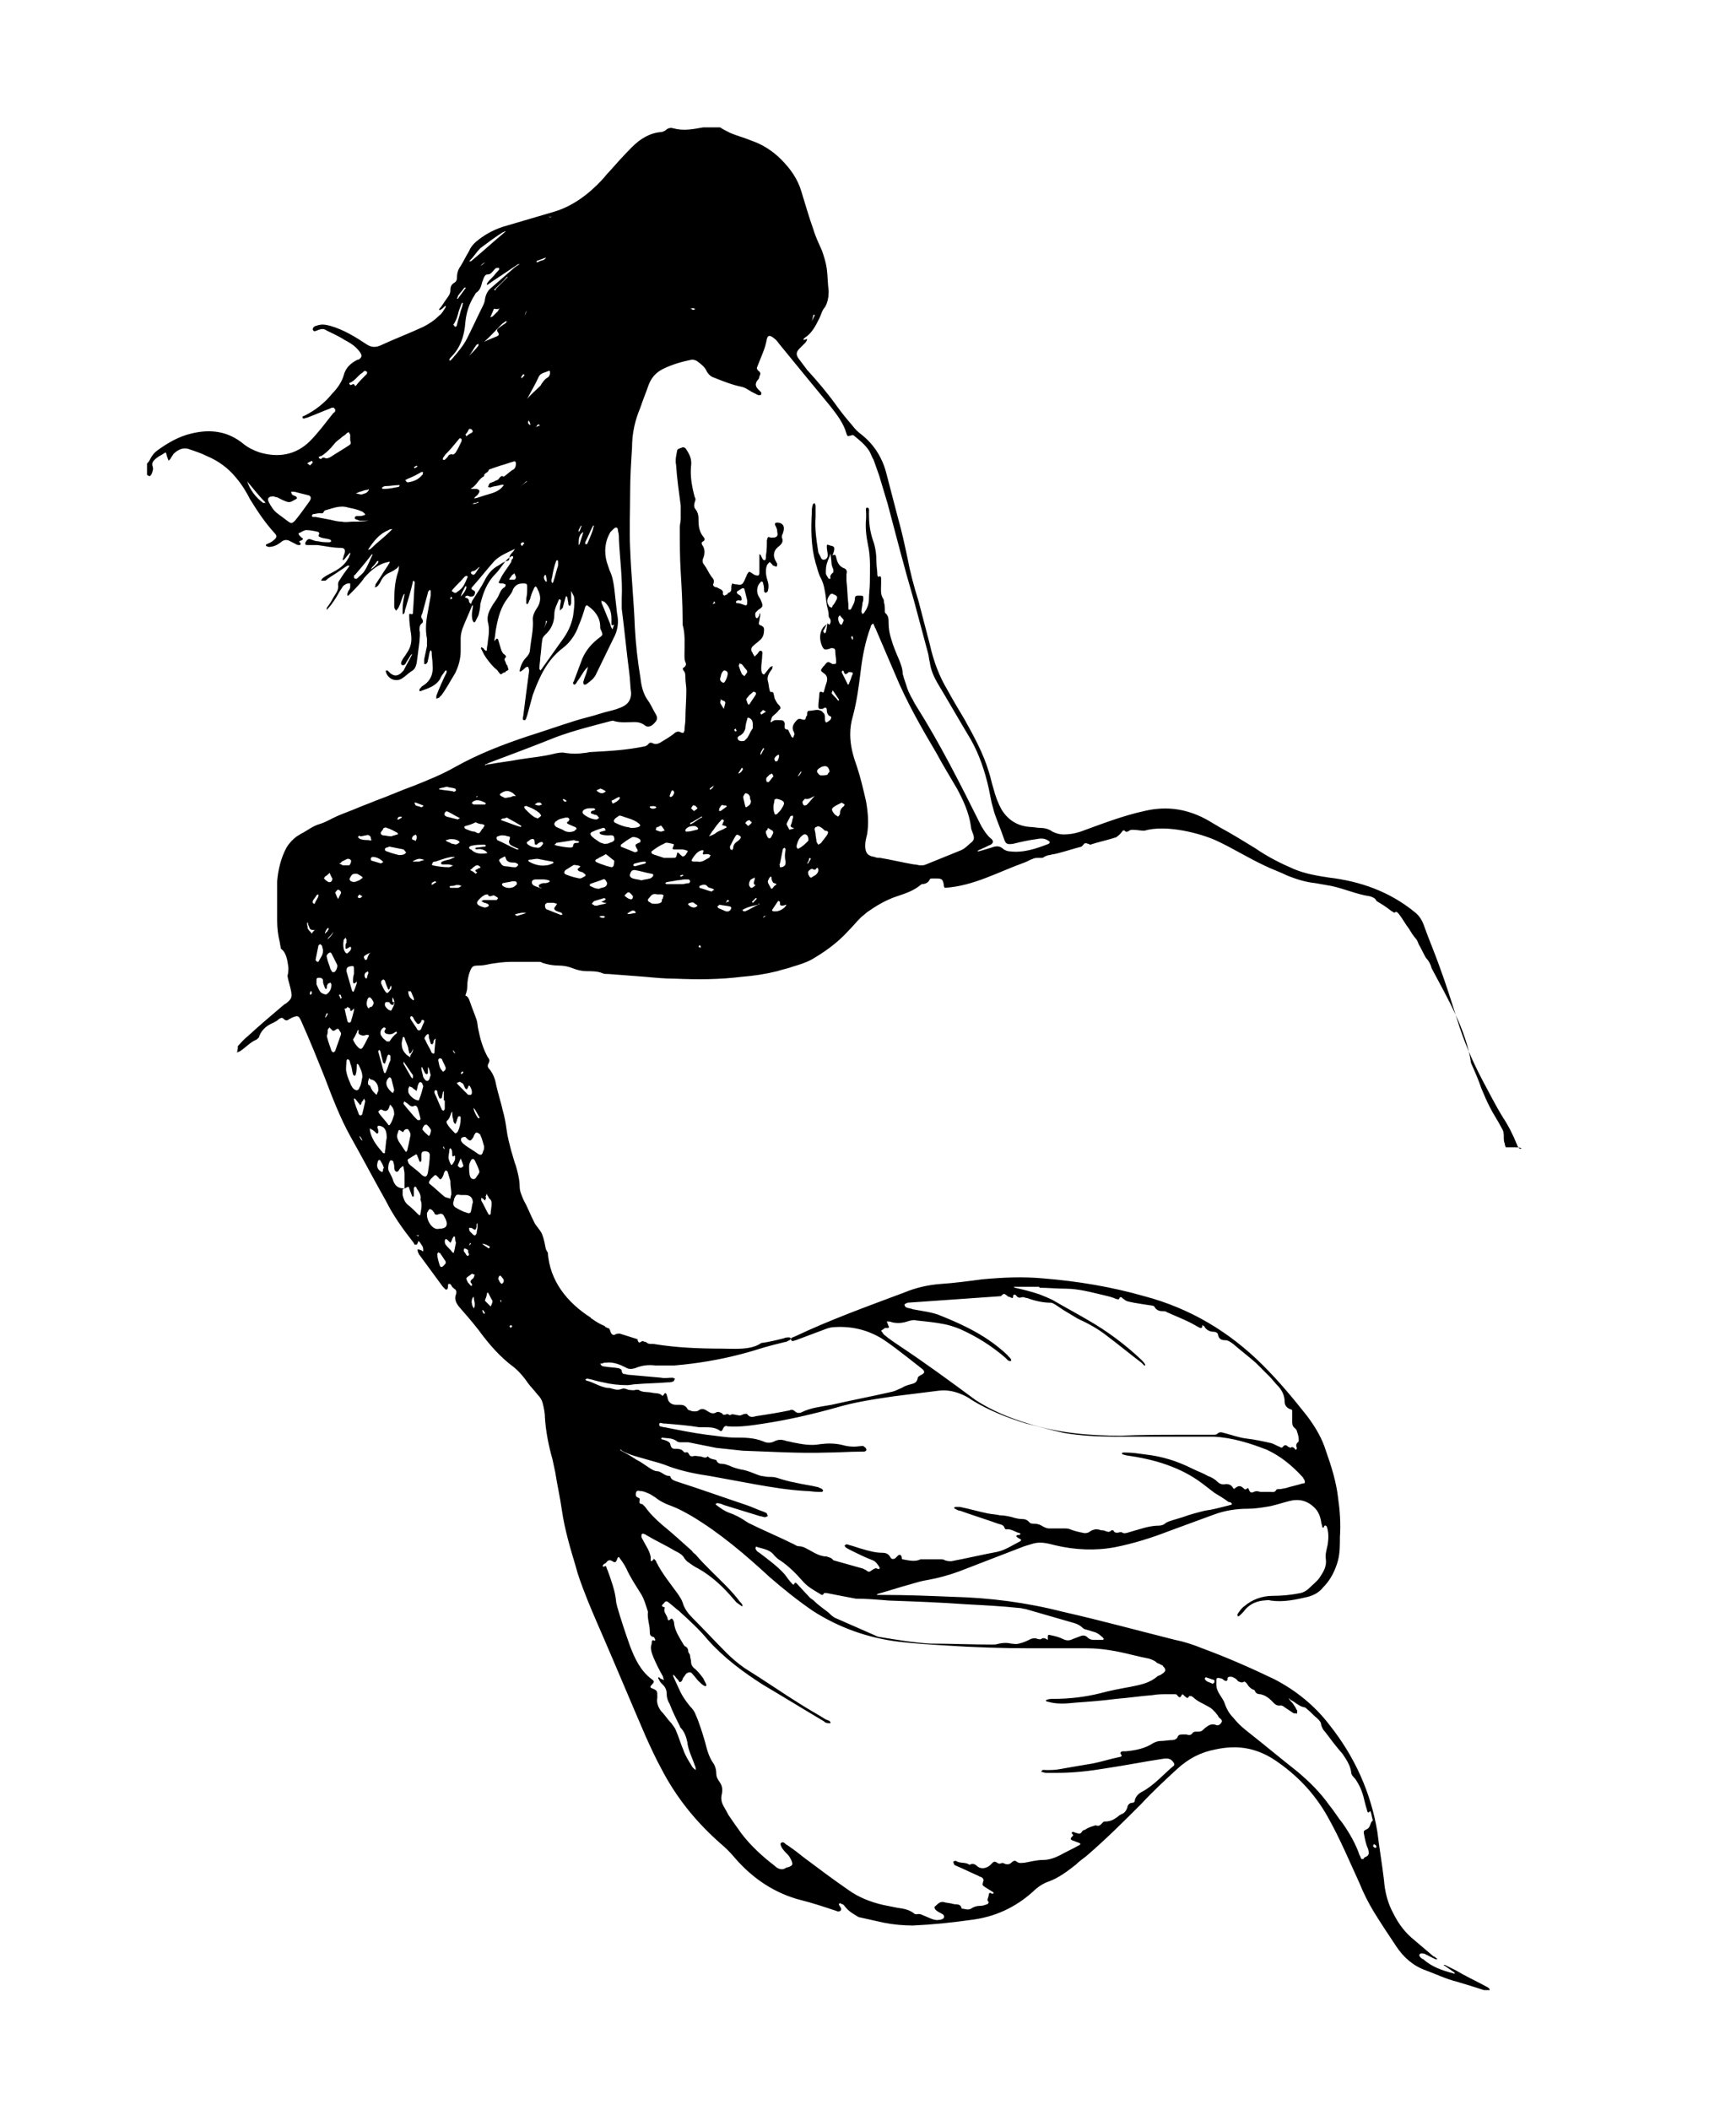 <svg xmlns="http://www.w3.org/2000/svg" xmlns:xlink="http://www.w3.org/1999/xlink" id="Capa_1" x="0px" y="0px" viewBox="0 0 185.4 225.3" style="enable-background:new 0 0 185.4 225.3;" xml:space="preserve"><style type="text/css">	.st0{fill:#34D6D2;}	.st1{fill:#F4F4F4;}</style><path d="M162,122.2c-0.4-1-0.9-2-1.5-2.9c-0.8-1.3-1.5-2.7-2.2-4c-1.1-2.1-2-4.2-2.7-6.5c-0.6-1.9-1.2-3.8-1.9-5.7 c-0.5-1.4-1.1-2.8-1.6-4.2c-0.2-0.6-0.5-1.1-1-1.5c-2.7-2.2-5.8-3.3-9.2-3.7c-1.3-0.2-2.5-0.4-3.7-0.9c-1.4-0.6-2.8-1.3-4.1-2.2 c-1.3-0.8-2.6-1.6-3.9-2.3c-0.3-0.2-0.7-0.4-1-0.6c-2.2-1.3-4.5-1.7-7-1.1c-2.3,0.5-4.6,1.4-6.8,2.2c-0.6,0.2-1.2,0.3-1.8,0.3 c-0.4,0-0.8-0.1-1.2-0.3c-0.4-0.3-0.9-0.4-1.3-0.4s-0.7-0.1-1.1-0.1c-1.3-0.1-2.3-0.7-3-1.8c-0.4-0.7-0.7-1.5-0.9-2.3 c-0.2-0.6-0.3-1.2-0.5-1.8c-0.6-2-1.6-3.8-2.6-5.6c-0.6-1-1.2-2-1.8-3.1c-0.9-1.5-1.5-3.1-1.9-4.9c-0.4-1.5-0.8-3.1-1.2-4.6 c-0.5-1.6-0.9-3.1-1.2-4.7c-0.3-1.4-0.6-2.8-1-4.2c-0.4-1.5-0.8-3.1-1.2-4.6c-0.4-1.7-1.3-3.2-2.7-4.3c-0.4-0.3-0.7-0.6-1-1 c-0.6-0.7-1.1-1.3-1.6-2c-1-1.4-2.1-2.7-3.2-3.9c-0.3-0.4-0.6-0.8-0.9-1.2s-0.3-0.7,0.1-1.1c0.2-0.2,0.4-0.4,0.6-0.6 c0.1-0.1,0.2-0.3,0.2-0.4c-0.1,0-0.3,0.1-0.4,0.1c0-0.1,0.1-0.2,0.1-0.2c0.8-0.5,1.2-1.3,1.6-2.1c0.2-0.4,0.3-0.9,0.6-1.2 c0.3-0.5,0.4-1.1,0.4-1.7c-0.1-0.8-0.1-1.6-0.2-2.4c-0.1-0.7-0.3-1.3-0.5-1.9c-0.3-0.7-0.7-1.5-0.9-2.2c-0.5-1.4-0.9-2.8-1.3-4.1 c-0.4-1.4-1.2-2.5-2.2-3.5c-0.9-0.9-2-1.6-3.2-2c-0.7-0.3-1.5-0.5-2.2-0.8c-0.4-0.2-0.8-0.4-1.1-0.6h-1.8C74,13.8,73,14,71.9,13.7 c-0.3-0.1-0.6,0-0.8,0.2c-0.2,0.1-0.3,0.2-0.5,0.2c-1.2,0.1-2.2,0.7-3.1,1.6c-0.9,0.9-1.7,1.8-2.5,2.7c-0.3,0.3-0.5,0.6-0.7,0.8 c-1.4,1.5-3.1,2.8-5.1,3.4c-1.7,0.5-3.4,1-5.1,1.5c-1.1,0.3-2.1,0.8-3,1.5c-0.4,0.3-0.8,0.7-1,1.2c-0.3,0.5-0.6,1.1-0.9,1.6 c-0.3,0.4-0.4,0.8-0.4,1.3c0,0.2-0.1,0.4-0.3,0.5c-0.3,0.2-0.4,0.4-0.4,0.8s-0.2,0.6-0.4,0.9c-0.3,0.4-0.5,0.8-0.8,1.1v0.1H47 c0.2-0.1,0.3-0.2,0.5-0.4c0,0,0.1,0,0.1-0.1c0,0.1,0,0.1,0,0.2c-0.2,0.3-0.4,0.7-0.7,0.9c-0.5,0.5-1.1,0.9-1.7,1.2 c-1.5,0.7-3.1,1.3-4.6,2c-0.5,0.2-0.9,0.2-1.4-0.1c-1.2-0.8-2.5-1.6-3.9-2c-0.4-0.1-0.8-0.2-1.2-0.1c-0.1,0-0.3,0.1-0.4,0.1 c-0.2,0.1-0.3,0.2-0.3,0.4c0.1,0.2,0.2,0.2,0.4,0.1c0.1,0,0.2-0.1,0.3-0.1c0.3-0.1,0.5-0.1,0.8,0.1c0.6,0.3,1.3,0.6,1.9,1 c0.4,0.2,0.9,0.5,1.2,0.8c0.2,0.2,0.4,0.4,0.5,0.6c0.2,0.3,0.1,0.5-0.2,0.7h-0.1c-0.8,0.4-1.3,0.9-1.5,1.7c-0.2,0.7-0.7,1.4-1.2,1.9 c-0.8,1-1.8,1.8-3,2.4c-0.1,0-0.2,0.1-0.2,0.1v0.1l0.1,0.1c0.1,0,0.3-0.1,0.4-0.1c0.8-0.3,1.7-0.7,2.5-1c0.1-0.1,0.4-0.1,0.4,0 c0.2,0.2,0.1,0.4-0.1,0.5c-0.8,1-1.6,2.1-2.5,3c-1.5,1.5-3.4,1.8-5.4,1.2c-0.6-0.2-1.2-0.5-1.7-0.9c-1.7-1.4-3.6-1.6-5.6-1.1 c-1.3,0.3-2.5,1-3.6,1.8c-0.4,0.3-0.6,0.6-0.8,1c-0.1,0.2-0.2,0.3-0.3,0.4v1.2c0.3,0.2,0.3,0.2,0.5-0.1c0.1-0.3,0.2-0.5,0.1-0.8 c-0.1-0.3,0-0.5,0.2-0.7s0.5-0.4,0.7-0.5s0.3-0.2,0.5-0.3c0.1,0.2,0.1,0.4,0.2,0.6c0,0.1,0.1,0.2,0.1,0.3c0.1-0.1,0.2-0.2,0.2-0.2 c0.1-0.2,0.2-0.3,0.3-0.5c0.5-0.5,1.1-0.8,1.8-0.5c0.6,0.2,1.2,0.4,1.8,0.7c1.2,0.5,2.3,1.3,3.1,2.3c0.6,0.7,1.1,1.5,1.5,2.3 c0.8,1.3,1.6,2.5,2.6,3.6c0.3,0.3,0.3,0.5-0.1,0.8c-0.2,0.2-0.5,0.3-0.7,0.4c-0.1,0-0.1,0.1-0.1,0.2c0.1,0,0.2,0.1,0.3,0.1 c0.5,0,0.9-0.2,1.3-0.5c0.3-0.3,0.7-0.3,1-0.1c0.2,0.1,0.4,0.2,0.6,0.3c0.1,0.1,0.3,0.1,0.4,0.1c0,0,0.1,0,0.1-0.1V58 c-0.2-0.2-0.2-0.2,0.1-0.3c0.2-0.1,0.2-0.2,0-0.3c-0.1-0.1-0.1-0.1-0.2-0.2c-0.1-0.1-0.2-0.3,0-0.3c0.2-0.1,0.5-0.3,0.7-0.3 c0.4,0,0.9,0.1,1.3,0.2c0,0,0.1,0.1,0.1,0.2c-0.2,0.3,0,0.3,0.2,0.4c0.3,0.1,0.6,0.1,0.9,0.2c0.1,0,0.1,0.1,0.2,0.2 c-0.1,0-0.1,0.1-0.2,0.1c-0.4,0-0.8,0-1.2-0.1c-0.3,0-0.5-0.1-0.8-0.2c-0.2-0.1-0.4,0-0.5,0.2c-0.1,0.1-0.1,0.2-0.1,0.3 s0.2,0.1,0.3,0.1c0.3,0,0.7,0,1,0c0.8,0.1,1.6,0.3,2.5,0.3c0.4,0,0.5,0.2,0.4,0.6c-0.1,0.2-0.1,0.4-0.2,0.6v0.1h0.1 c0.2-0.2,0.4-0.5,0.6-0.7l0.1-0.1c0,0.1,0,0.1,0,0.2c-0.1,0.1-0.1,0.3-0.2,0.4c-0.3,0.6-0.8,1-1.3,1.3s-1,0.5-1.4,0.8 c-0.1,0.1-0.2,0.2-0.2,0.3c0.1,0,0.3,0,0.4,0c0.1,0,0.2-0.1,0.3-0.2c0.4-0.3,0.8-0.5,1.2-0.8c0.3-0.2,0.6-0.4,0.9-0.6 c0,0,0.1,0,0.2,0c0,0.1,0,0.1-0.1,0.2c-0.3,0.4-0.6,0.8-0.9,1.3c-0.1,0.1-0.2,0.3-0.2,0.5c0.1,0.6-0.2,0.9-0.5,1.4 c-0.2,0.4-0.4,0.7-0.7,1.1c0,0,0,0.1,0,0.2c0,0,0.1,0,0.1-0.1c0.3-0.3,0.5-0.6,0.7-0.9c0.3-0.4,0.5-0.9,0.8-1.3 c0.1-0.2,0.2-0.3,0.4-0.4c0.1-0.1,0.3-0.1,0.5-0.1c0,0.1,0,0.3,0,0.4c0,0.1-0.1,0.3-0.2,0.4c0,0.1-0.1,0.2-0.1,0.3s0,0.1,0,0.2h0.1 c0.1-0.1,0.2-0.2,0.3-0.3c0.5-0.5,1-1,1.4-1.6c0.7-0.8,1.5-1.5,2.6-1.7c0,0,0.1,0,0.1-0.1c0,0.1,0,0.1,0,0.2 c-0.3,0.5-0.6,0.9-0.9,1.4c-0.2,0.3-0.4,0.6-0.6,0.9c0,0.1,0,0.2-0.1,0.3c0.1,0,0.2,0,0.3-0.1c0.2-0.2,0.3-0.4,0.4-0.6 c0.2-0.4,0.5-0.7,1-0.9c0.2-0.1,0.4-0.2,0.5-0.3c0.2-0.1,0.3-0.2,0.4-0.4c0,0.2,0,0.5-0.1,0.7c-0.4,1.2-0.4,2.4-0.4,3.7 c0,0.1,0.1,0.3,0.2,0.4c0.1-0.1,0.2-0.2,0.3-0.4c0.2-0.4,0.3-0.9,0.5-1.3l0.1-0.1v0.1C43.1,64,43,64.5,43,65c0,0.2,0,0.4,0,0.6 c0.3-0.1,0.2-0.4,0.3-0.6c0.3-1,0.6-2,0.8-2.9c0-0.1,0.1-0.1,0.1-0.1c0,0.1,0.1,0.1,0.1,0.2c-0.1,1-0.1,2.1-0.2,3.1 c0,0.1,0,0.1,0,0.2L44,65.6c-0.3-0.1-0.3-0.1-0.3,0.2c0,0.6,0.1,1.3,0.2,1.9c0.1,0.8,0,1.4-0.5,2.1c-0.1,0.2-0.3,0.4-0.4,0.6 c-0.2,0.3-0.2,0.5-0.1,0.6c0.3,0.1,0.4-0.1,0.5-0.3c0.2-0.3,0.3-0.5,0.5-0.8c0,0,0.1,0,0.1-0.1v0.1c-0.3,0.6-0.6,1.1-0.9,1.7 c-0.1,0.1-0.2,0.2-0.3,0.3c-0.4,0.3-0.7,0.3-1.1,0c-0.1-0.1-0.2-0.2-0.3-0.3c0,0-0.1,0-0.2,0v0.1c0.2,0.8,1.1,1.2,1.8,0.7 c0.3-0.2,0.6-0.5,0.9-0.7c0.4-0.2,0.5-0.5,0.6-0.9c0.1-0.8,0.2-1.5,0.3-2.3c0-0.4,0.1-0.8,0-1.2c0-0.3,0-0.5,0.2-0.7 c0.2-0.1,0.2-0.3,0.1-0.5c-0.2-0.2-0.1-0.4,0-0.6c0.2-0.7,0.4-1.5,0.6-2.2c0-0.1,0-0.1,0.1-0.2c0,0,0-0.1,0.1-0.1c0,0,0.1,0,0.1,0.1 c0,0.2,0,0.3,0,0.5c-0.1,0.6-0.2,1.1-0.3,1.7c-0.2,1-0.3,1.9-0.1,2.9c0,0.3,0,0.6,0,0.8c-0.1,0.5-0.2,0.9-0.3,1.4c0,0.1,0,0.3,0,0.5 c0,0,0.1,0,0.2,0c0.1-0.1,0.2-0.2,0.2-0.4c0.1-0.3,0.1-0.6,0.2-0.9c0-0.1,0.1-0.1,0.1-0.2c0,0.1,0.1,0.1,0.1,0.2 c0,0.5,0.1,0.9,0.1,1.4c0.1,0.9-0.2,1.7-1,2.2c-0.2,0.1-0.3,0.3-0.4,0.4c0,0,0,0.1,0,0.2h0.1c0.8-0.3,1.6-0.5,2.1-1.3 c0.1-0.3,0.3-0.5,0.5-0.8c0-0.1,0.1-0.1,0.2-0.1c0,0.1,0,0.2,0,0.2c-0.4,0.8-0.8,1.7-1.1,2.5c0,0.1,0,0.2,0,0.3 c0.1,0,0.2-0.1,0.3-0.1c0.1-0.1,0.1-0.2,0.2-0.2c0.6-0.8,1-1.6,1.5-2.4c0.4-0.8,0.6-1.6,0.6-2.4c0-0.5,0-0.9,0-1.4 c0-0.3,0.1-0.7,0.2-1c0.3-0.8,0.7-1.6,1-2.4l0.1-0.1v0.1c0,0.3-0.1,0.6-0.1,0.9c0,0.2,0,0.5,0.1,0.7s0.2,0.2,0.3,0s0.2-0.4,0.3-0.6 c0.1-0.4,0.2-0.8,0.2-1.2c0.3-1.2,0.7-2.3,1.6-3.2c0.5-0.5,0.8-1.1,1.3-1.6c0.1-0.1,0.3-0.2,0.4-0.3c0.1,0,0.2,0,0.2,0s0,0.1,0,0.2 c-0.1,0.1-0.2,0.2-0.2,0.4c-0.3,0.5-0.7,1-1,1.5c-0.1,0.2-0.2,0.4-0.3,0.6c-0.1,0.1,0,0.2,0.2,0.2c0.1,0,0.1,0,0.2,0 c0.1,0,0.2,0.1,0.3,0.1c0,0.1,0,0.2-0.1,0.3c-0.4,0.2-0.5,0.6-0.7,1c-0.2,0.4-0.5,0.7-0.7,1.1c-0.3,0.5-0.5,1-0.4,1.6 c0.2,0.7,0.1,1.4,0,2.1c0,0.3-0.1,0.5-0.1,0.8c0,0.1,0,0.2-0.1,0.2c-0.1-0.1-0.2-0.1-0.2-0.2l-0.1-0.1c-0.1,0-0.1-0.1-0.2-0.1 c0,0.1-0.1,0.2,0,0.2c0.1,0.2,0.2,0.4,0.3,0.6c0.3,0.5,0.7,1,1.1,1.4c0.1,0.1,0.3,0.2,0.4,0.4c0.1,0.1,0.2,0.3,0.3,0.3 s0.2-0.2,0.4-0.2c0,0,0.1,0,0.1-0.1c0.1-0.1,0.3-0.1,0.3-0.2s-0.1-0.3-0.1-0.4C54.1,71,54,70.8,54,70.7c-0.1-0.2-0.2-0.3,0-0.5 c0.1-0.1,0-0.2-0.1-0.3c-0.2-0.1-0.3-0.3-0.4-0.6c-0.1-0.3-0.2-0.7-0.3-1c0-0.1-0.1-0.1-0.2-0.1c0,0,0,0.1-0.1,0.1 c0,0.1-0.1,0.1-0.1,0.2c0-0.1,0-0.1,0-0.2c0.1-0.4,0.1-0.9,0.2-1.3c0.2-1.1,0.5-2.2,1.2-3.1c0.2-0.3,0.5-0.6,0.6-1 c0.3-0.5,0.6-0.6,1.1-0.6c0.4,0,0.4,0.1,0.4,0.4c0,0.4,0,0.8-0.1,1.2c0,0.2,0,0.3,0,0.5c0,0.1,0.1,0.1,0.1,0.1s0.1,0,0.1-0.1 c0.1-0.1,0.1-0.3,0.2-0.4c0.1-0.4,0.2-0.7,0.4-1.1c0-0.1,0.1-0.2,0.2-0.3c0.1,0.1,0.2,0.2,0.2,0.3c0.4,0.7,0.4,1.4-0.1,2.1 c-0.2,0.3-0.4,0.7-0.4,1.1c0.1,1.1-0.2,2.2-0.3,3.3c0,0.3-0.2,0.6-0.4,0.8c-0.4,0.4-0.6,0.9-0.7,1.4v0.1h0.1 c0.2-0.1,0.4-0.3,0.5-0.4s0.2-0.1,0.3-0.1c0,0.1,0.1,0.2,0.1,0.3c0,0.1,0,0.1,0,0.2c-0.2,1.5-0.4,3-0.6,4.6c0,0.2-0.2,0.6,0.1,0.6 c0.2,0,0.2-0.3,0.3-0.5c0.2-0.7,0.4-1.5,0.6-2.2c0.7-1.9,1.5-3.7,3.2-5c0.8-0.6,1.4-1.5,1.7-2.4c0.3-0.7,0.5-1.3,0.7-2 c0.1-0.2,0.2-0.2,0.3-0.1c0.7,0.5,1.3,1.2,1.3,2.2c0,0.1,0,0.3,0.1,0.4c0.2,0.5,0.2,0.5-0.2,0.8c-0.8,0.6-1.4,1.3-1.8,2.2 c-0.3,0.8-0.6,1.6-0.9,2.4c0,0.1-0.1,0.1-0.1,0.2s0,0.1,0.1,0.2c0.1,0,0.1,0,0.2-0.1c0.1-0.1,0.1-0.2,0.2-0.3 c0.3-0.4,0.5-0.8,0.8-1.2c0.1-0.1,0.2-0.2,0.3-0.3c0,0.1-0.1,0.3-0.1,0.4c-0.1,0.4-0.3,0.8-0.4,1.2c0,0.1,0,0.3,0.1,0.3 s0.2,0,0.3-0.1c0.4-0.3,0.8-0.6,1-1.1c0.6-1.2,1.2-2.5,1.8-3.7c0.5-0.9,0.6-1.8,0.4-2.7c-0.1-0.9-0.2-1.8-0.3-2.7 c-0.1-0.7-0.2-1.3-0.5-1.9c-0.1-0.3-0.2-0.6-0.3-0.9c-0.3-1.1-0.2-2.2,0.4-3.2c0.1-0.1,0.2-0.2,0.3-0.3c0.3-0.3,0.5-0.2,0.5,0.2 c0.1,0.3,0.1,0.6,0.1,0.9c0.1,2.1,0.4,4.2,0.3,6.3c0,0.4,0,0.7,0,1.1c0.3,2.3,0.5,4.5,0.8,6.8c0.1,0.7,0.1,1.5,0.2,2.2 c0,0.7-0.3,1.2-1,1.5c-0.2,0.1-0.3,0.1-0.5,0.2c-0.6,0.2-1.2,0.3-1.8,0.5c-0.9,0.3-1.9,0.5-2.8,0.8c-1.6,0.5-3.3,1.1-4.9,1.6 c-2.7,0.9-5.3,1.9-7.8,3.3c-1.4,0.8-2.9,1.4-4.4,2c-1.4,0.5-2.7,1.1-4.1,1.6c-0.7,0.3-1.3,0.5-2,0.8s-1.3,0.5-2,0.8s-1.3,0.7-2,0.9 c-0.7,0.2-1.3,0.7-1.9,1c-0.2,0.1-0.3,0.2-0.5,0.3c-0.4,0.3-0.8,0.7-1.1,1.2c-0.6,1.1-0.9,2.4-1,3.6c0,1.4,0,2.8,0,4.2 c0,0.8,0.1,1.6,0.3,2.4c0,0.2,0.1,0.4,0.1,0.6c0.6,0.4,0.7,1.3,0.8,2c0,0.3,0,0.6-0.1,0.9c0.1,0.6,0.3,1.1,0.4,1.7 c0.1,0.6,0,0.8-0.5,1.2c-0.1,0.1-0.2,0.1-0.3,0.2c-1.3,1.1-2.6,2.2-3.9,3.4c-0.4,0.3-0.7,0.7-1,1c0,0.2,0,0.4-0.1,0.7 c0.1-0.1,0.3-0.1,0.4-0.2c0.6-0.4,1-0.9,1.7-1.2c0.1-0.1,0.3-0.2,0.3-0.4c0.3-0.7,0.8-1.1,1.5-1.4c0.2-0.1,0.4-0.2,0.6-0.4 c0.2-0.1,0.3-0.2,0.5,0s0.4,0.2,0.6,0c0.1,0,0.2-0.1,0.2-0.1c0.7-0.3,0.8-0.3,1.1,0.4c0.9,2,1.7,4,2.5,6c0.8,2.1,1.6,4.2,2.7,6.2 c1.3,2.3,2.5,4.6,3.8,6.9c0.8,1.6,1.8,3,2.9,4.4c0.1,0.1,0.1,0.2,0.2,0.3h0.2c0.1-0.1,0.1-0.2,0.2-0.4c0.1,0.1,0.2,0.2,0.3,0.4 c0.1,0.1,0.2,0.3,0.2,0.5c0,0.1,0,0.1,0,0.2c-0.1,0-0.1,0-0.2-0.1c-0.1,0-0.2-0.1-0.4-0.1c0,0.1,0,0.3,0.1,0.4 c0,0.1,0.1,0.2,0.1,0.2c0.8,1.1,1.7,2.3,2.5,3.4c0.1,0.1,0.2,0.2,0.3,0.3c0,0,0.2,0,0.2-0.1c0.1-0.2,0-0.5,0.1-0.5 c0.3-0.1,0.3,0.3,0.5,0.4l0.1,0.1c0.2,0.1,0.3,0.3,0.2,0.6c-0.2,0.5,0,0.9,0.3,1.3c0.7,0.8,1.4,1.6,2.1,2.5c1.1,1.5,2.3,2.9,3.8,4 c0.6,0.5,1.1,1.1,1.5,1.7c0.3,0.4,0.7,0.8,1,1.2c0.3,0.3,0.5,0.6,0.6,1.1c0.1,0.4,0.2,0.9,0.2,1.4c0.1,1.5,0.4,3,0.8,4.4 c0.1,0.5,0.2,0.9,0.3,1.4c0.2,1.3,0.5,2.6,0.7,4c0.3,2.1,0.9,4.1,1.5,6.1c0.2,0.8,0.5,1.6,0.8,2.4c0.6,1.6,1.3,3.2,2,4.8 c1.6,3.7,3.1,7.3,4.7,11c0.5,1.1,1,2.2,1.6,3.3c1.6,3.1,3.7,5.7,6.3,8c0.6,0.5,1.1,1,1.6,1.6c1.9,2.2,4.3,3.8,7.1,4.5 c1.2,0.3,2.4,0.7,3.6,1.1c0.1,0,0.2,0.1,0.3,0.1c0.3,0,0.4-0.2,0.3-0.4c-0.1-0.1-0.1-0.2-0.2-0.3v-0.1l0.1-0.1 c0.1,0.1,0.3,0.1,0.4,0.2c0.3,0.4,0.6,0.7,1.1,1c0.2,0.1,0.3,0.2,0.5,0.3c0.9,0.2,1.8,0.4,2.7,0.6c1,0.2,2.1,0.3,3.1,0.3 c2.1-0.1,4.1-0.3,6.2-0.6c2.5-0.3,4.7-1.3,6.6-3c0.5-0.5,1.1-0.9,1.7-1.1c1.1-0.4,2-1.1,2.9-1.8c0.3-0.3,0.7-0.6,1.1-0.9 c2.1-1.8,4-3.7,5.9-5.6c1.2-1.3,2.5-2.5,3.8-3.7c1.2-1.1,2.5-1.8,4.1-2.1c2.3-0.5,4.3-0.2,6.3,1.1c2.4,1.6,4.3,3.6,5.7,6.1 c1.3,2.3,2.3,4.7,3.4,7.1c0.4,1,0.9,2,1.5,3c0.8,1.3,1.6,2.5,2.4,3.7s1.8,2.1,3.2,2.6c1.1,0.4,2.1,0.9,3.3,1.2c1,0.3,2,0.6,2.9,0.9 h0.6c0-0.2-0.2-0.3-0.4-0.4c-1.1-0.6-2.2-1.1-3.2-1.7c-0.4-0.2-0.8-0.4-1.2-0.6h-0.1c0,0,0,0.1,0.1,0.1c0.3,0.2,0.7,0.5,1,0.7 l0.1,0.1c-0.1,0-0.1,0.1-0.2,0c-1.2-0.3-2.3-0.7-3.2-1.5c-0.1,0-0.1-0.1-0.2-0.1c-0.1-0.1-0.3-0.3-0.2-0.4c0.1-0.2,0.3-0.1,0.5-0.1 c0.2,0.1,0.4,0.2,0.6,0.3s0.4,0.2,0.6,0.3c0.1,0,0.1,0,0.2,0c0,0,0-0.1-0.1-0.1c-0.1-0.1-0.2-0.2-0.3-0.2c-0.7-0.6-1.3-1.1-2-1.7 c-1-0.8-1.7-1.7-2.3-2.9c-0.6-1.1-0.9-2.3-1-3.6c-0.2-1.7-0.5-3.4-0.7-5.1c-0.7-4.2-2.4-8-5.1-11.4c-1.6-2.1-3.6-3.7-5.9-4.9 c-2.5-1.2-5-2.3-7.7-3.3c-1-0.4-1.9-0.7-2.9-0.9c-4-1-8-2.1-12-3c-3.9-1-7.8-1.5-11.8-1.6c-2.5-0.1-4.9-0.2-7.4-0.2 c-0.2,0-0.4,0-0.6,0h-0.1c0,0,0.1,0,0.1-0.1c1.1-0.3,2.3-0.7,3.4-1c0.7-0.2,1.3-0.4,2-0.5c1.1-0.2,2.2-0.5,3.3-0.9 c2.3-0.9,4.7-1.8,7-2.7c0.3-0.1,0.7-0.2,1-0.3c0.8-0.2,1.5,0,2.3,0.2c2.1,0.5,4.3,0.6,6.4,0.2c2-0.4,3.9-1,5.7-1.7 c1.6-0.6,3.3-1.2,4.9-1.8c1.1-0.4,2.3-0.6,3.5-0.6c0.7,0,1.4-0.1,2-0.2c0.8-0.1,1.6-0.4,2.4-0.6c1.1-0.3,2-0.1,2.8,0.7 c0.4,0.4,0.6,0.9,0.7,1.5c0,0.2,0.1,0.3,0.1,0.5c0,0.1,0.2,0.2,0.2,0c0.1-0.2,0.2-0.1,0.3,0c0.2,0.6,0.2,1.2,0.1,1.9 c-0.1,0.5-0.3,1.1-0.2,1.6c0.1,0.8-0.3,1.4-0.7,2c-0.3,0.4-0.7,0.7-1,1s-0.6,0.5-1,0.6c-1,0.2-2,0.3-3,0.3c-1.1,0-2.2,0.4-3,1.1 c-0.3,0.2-0.5,0.5-0.7,0.8c-0.1,0.1,0,0.2,0,0.3c0.1,0,0.2-0.1,0.3-0.2c0.1-0.1,0.2-0.2,0.3-0.3c0.5-0.7,1.2-1.1,2.1-1.2 c0.3,0,0.5-0.1,0.8,0c1.4,0.2,2.7-0.1,4-0.4c0.7-0.2,1.2-0.5,1.6-1c0.8-0.8,1.3-1.8,1.6-2.9c0.2-0.8,0.2-1.6,0.2-2.5 c0.1-1.4,0-2.8-0.2-4.2c-0.2-1.7-0.7-3.3-1.3-5c-0.4-1.3-1.1-2.5-2-3.7c-1.5-1.9-3-3.7-4.7-5.4c-3.6-3.6-7.8-6.1-12.7-7.4 c-3.5-1-7.1-1.6-10.8-1.9c-2.2-0.2-4.3-0.1-6.5,0.1c-1.5,0.2-3,0.4-4.5,0.5c-1.3,0.1-2.6,0.4-3.8,0.9c-4,1.5-7.9,2.9-11.7,4.7 c-0.2,0.1-0.5,0.1-0.4,0.4c0.1,0.2,0.4,0,0.5,0c0.8-0.3,1.6-0.6,2.4-0.9c0.6-0.2,1.1-0.5,1.8-0.5c1.8-0.1,3.5,0.3,5.1,1.3 c0.9,0.6,1.8,1.3,2.7,2c0.5,0.4,0.9,0.7,1.4,1.1c0.4,0.3,0.4,0.5,0,0.7c-0.2,0.1-0.4,0.2-0.4,0.4c-0.1,0.4-0.3,0.5-0.7,0.6 c-0.4,0.1-0.7,0.2-1,0.4c-0.3,0.1-0.6,0.3-1,0.4c-2.2,0.5-4.3,0.9-6.5,1.4c-1.1,0.2-2.2,0.3-3.2,0.8c-0.2,0.1-0.5,0.1-0.7-0.1 c-0.2-0.2-0.4-0.2-0.6-0.1c-0.5,0.1-1,0.2-1.6,0.3s-1.2,0.2-1.9,0.3c-0.4,0.1-0.7,0.2-1-0.2c-0.1-0.1-0.3,0-0.4,0 c-0.2,0.1-0.4,0.2-0.6,0.1c-0.3,0-0.6-0.2-0.8,0c0,0-0.2,0-0.2-0.1c-0.1,0-0.2,0-0.2,0c-0.2,0.1-0.4,0.1-0.5-0.1 c-0.2-0.1-0.4-0.2-0.6-0.1c-0.3,0.2-0.6,0.1-0.9-0.1c-0.3-0.2-0.6-0.4-1-0.1c-0.1,0.1-0.3,0.1-0.4,0.1c-0.2,0-0.3,0-0.5-0.1 c-0.1,0-0.3-0.1-0.3-0.2c-0.2-0.3-0.4-0.4-0.8-0.4c-0.1,0-0.3,0-0.4,0c-0.4,0-0.8-0.2-0.9-0.7c0-0.1-0.1-0.3-0.1-0.4 c-0.1-0.2-0.2-0.2-0.3,0c-0.1,0.1-0.1,0.2-0.2,0.1c-0.3-0.3-0.7-0.2-1.1-0.3c-0.5-0.1-1,0-1.4-0.3c-0.1,0-0.2,0-0.3,0 c-0.3,0.1-0.6,0-0.8,0c-0.2-0.1-0.5-0.2-0.7-0.1c-0.5,0.2-0.9,0-1.3-0.1c-0.1,0-0.1,0-0.2,0c-0.8-0.1-1.5-0.6-2.3-0.8l-0.1-0.1 c0.1,0,0.1-0.1,0.2-0.1c0.6,0.1,1.1,0.3,1.7,0.4c0.8,0.2,1.7,0.3,2.6,0.3c0.3,0,0.6-0.1,0.9-0.1c1.1-0.1,2.3-0.1,3.4-0.2 c0.2,0,0.4,0,0.6-0.1c0.1,0,0.1-0.2,0.2-0.3c-0.1,0-0.2-0.1-0.3-0.1c-0.4,0-0.8,0.1-1.2,0c-1.1-0.1-2.2-0.2-3.4-0.3 c-0.2,0-0.4-0.1-0.6-0.1c-0.1,0-0.2-0.2-0.2-0.3c0-0.2-0.1-0.2-0.3-0.3c-0.5-0.1-1.1-0.1-1.6-0.2c-0.2,0-0.3-0.1-0.4-0.3 c0.1,0,0.3,0,0.4-0.1c0.1,0,0.1,0,0.2,0c0.8-0.1,1.5,0.2,2.1,0.5c0.3,0.2,0.6,0.2,1,0.1c0.7-0.3,1.4-0.4,2.2-0.3c0.7,0,1.3,0,2,0 c2.4-0.2,4.8-0.6,7.1-1.2c1.2-0.3,2.3-0.7,3.5-1c0.4-0.1,0.8-0.2,1.2-0.3c0.2,0,0.3-0.1,0.5-0.2c0.1,0,0.1-0.1,0.2-0.2 c-0.1,0-0.1-0.1-0.2-0.1c-0.2,0-0.4,0-0.6,0.1c-0.8,0.2-1.6,0.4-2.4,0.5c-1.1,0.8-3,0.6-4.2,0.6c-2.4,0-4.9-0.1-7.3-0.5 c-0.1,0-0.1,0-0.2,0c-0.2,0-0.4,0-0.6-0.2l0,0c-0.1,0-0.3-0.1-0.4-0.1c-0.1,0-0.1,0.1-0.2,0.1c0,0-0.1,0.1-0.2,0 c0,0-0.1-0.1-0.1-0.2V143c-0.6-0.2-1.3-0.4-1.9-0.6c-0.2,0-0.4,0-0.5,0.1c-0.2,0.1-0.4,0-0.5-0.3c0-0.1-0.1-0.2-0.1-0.3 c-0.1-0.1-0.3-0.1-0.4-0.2c0,0-0.1,0-0.1-0.1c-0.5-0.2-1-0.5-1.4-0.8l0,0c0,0-0.1,0-0.1-0.1c-2.5-1.6-4.4-3.9-4.6-7 c-0.1,0-0.1-0.2-0.2-0.3c-0.1-0.5-0.2-1.1-0.4-1.6s-0.7-0.9-0.9-1.4c-0.4-0.8-0.7-1.6-1.1-2.3c-0.2-0.5-0.4-0.9-0.4-1.4 c0-0.7-0.2-1.5-0.4-2.2c-0.2-0.5-0.3-1-0.5-1.6c-0.2-0.8-0.4-1.5-0.5-2.3c-0.1-0.7-0.2-1.3-0.4-2c-0.2-0.9-0.5-1.8-0.7-2.7 c-0.1-0.6-0.3-1.2-0.7-1.7c-0.2-0.2-0.3-0.4-0.1-0.7c0.1-0.2,0.1-0.4-0.1-0.6c-0.5-0.9-0.8-1.9-1-2.9c-0.1-0.4-0.1-0.8-0.2-1.1 c-0.2-0.6-0.5-1.3-0.7-1.9c-0.1-0.3-0.2-0.6-0.5-0.7c0.1-0.3,0.2-0.6,0.2-0.9c0-0.6,0.1-1.2,0.3-1.7s0.3-0.6,0.9-0.6 c0.5,0,0.9-0.1,1.4-0.2c0.7-0.1,1.4-0.2,2.1-0.2c1,0,1.9,0,2.9,0c0.1,0,0.3,0,0.4,0.1c0.6,0.2,1.2,0.3,1.8,0.3c0.5,0,1,0.1,1.5,0.3 c0.5,0.2,1,0.3,1.5,0.3s1.1,0,1.6,0.2c0.2,0.1,0.4,0.1,0.7,0.1c1.3,0.1,2.6,0.2,3.9,0.3c1.1,0.1,2.1,0.2,3.2,0.2 c2.4,0.1,4.7,0.1,7.1-0.2c1.3-0.1,2.6-0.3,3.8-0.6c0.6-0.2,1.2-0.3,1.7-0.5c0.7-0.2,1.3-0.4,1.9-0.7c1.4-0.8,2.8-1.8,3.9-3 c0.5-0.5,0.9-1,1.4-1.5c0.2-0.2,0.5-0.4,0.7-0.6c1-0.7,2-1.3,3.2-1.7c0.9-0.3,1.8-0.6,2.5-1.2c0,0,0.1,0,0.1-0.1 c0.4,0,0.7-0.1,0.9-0.5c0-0.1,0.2-0.1,0.3-0.1c0.1,0,0.3,0,0.4,0c0.6,0,0.7,0.1,0.8,0.7c0,0.1,0,0.2,0.1,0.3 c3.1-0.2,5.7-1.7,8.5-2.7c0.3-0.1,0.6-0.3,0.9-0.4c0.2-0.1,0.4-0.1,0.6-0.1c0.1,0,0.2,0,0.3,0c0.1,0,0.2,0,0.3-0.1l0,0 c0.2-0.1,0.4-0.2,0.6-0.2c0.3-0.1,0.6-0.1,0.9-0.2c0.8-0.2,1.7-0.5,2.5-0.7c0.1-0.1,0.1-0.1,0.2-0.2c0.1-0.2,0.3-0.2,0.5-0.1 c0.1,0,0.1,0,0.2,0.1c0.9-0.3,1.9-0.5,2.8-0.8c0.3-0.2,0.5-0.4,0.7-0.7c0,0,0.2-0.1,0.2,0c0.2,0.2,0.3,0.1,0.5,0 c0.1-0.1,0.3-0.1,0.4-0.1c0.4,0,0.8,0.1,1.2,0.1c2.4-0.7,6.1,0.3,7.8,1.1c1.7,0.8,3.3,1.8,5,2.6c0.8,0.4,1.7,0.7,2.5,1.1 c1,0.4,2,0.7,3,0.8c0.6,0.1,1.1,0.2,1.7,0.3c1.4,0.3,2.7,0.9,4.1,1.1c0.3,0.1,0.6,0.2,0.7,0.5c0.5,0.3,1,0.6,1.5,1 c0.1,0.1,0.2,0.1,0.3,0.2c0,0,0.1,0.1,0.2,0c0.2-0.1,0.3,0.1,0.4,0.2c0.4,0.5,0.7,1.1,1.1,1.6c0.1,0.2,0.2,0.3,0.3,0.5 c0.1,0.1,0.2,0.3,0.3,0.4c0.2,0.2,0.3,0.4,0.4,0.7c0.3,0.5,0.5,1,0.8,1.5c0.3,0.3,0.5,0.7,0.6,1.1c1.7,3.2,3.7,6.6,4.2,10.1 c0.4,0.9,0.8,1.8,1.1,2.7c0.1,0.2,0.2,0.5,0.3,0.7c0.2,0.5,0.4,0.9,0.6,1.3c0.4,0.8,0.9,1.5,1.3,2.3c0.2,0.3,0.2,0.6,0.2,0.9 c0,0.2,0,0.5,0.1,0.7c0,0.2,0.1,0.3,0.1,0.4c0.3,0,0.5,0,0.8,0s0.6,0,0.9,0.1C162.3,122.8,162.1,122.5,162,122.2z M86.9,33.6H87v0.1 c-0.1,0.2-0.2,0.4-0.3,0.6C86.8,34,86.8,33.8,86.9,33.6z M39.4,52.3L39.4,52.3c-0.2,0.4-0.5,0.4-0.8,0.5c-0.2,0-0.4-0.1-0.6-0.1 c0.2-0.1,0.4-0.2,0.5-0.2c0.3-0.1,0.5-0.2,0.8-0.2C39.3,52.2,39.3,52.2,39.4,52.3z M37.3,40.9c0.6-0.2,0.9-0.8,1.4-1.1 c0.1-0.1,0.2-0.2,0.3-0.2l0.2,0.1c0,0.1,0,0.3-0.1,0.3c-0.4,0.4-0.8,0.8-1.1,1.2h-0.1c-0.1-0.4-0.4,0-0.5-0.1 C37.3,41,37.3,41,37.3,40.9L37.3,40.9z M34.1,48.8c0-0.1,0.1-0.1,0.2-0.1c0.5-0.3,1-0.8,1.4-1.3c0.2-0.3,0.6-0.5,0.9-0.8 c0.2-0.1,0.4-0.3,0.5-0.4c0.1,0,0.1-0.1,0.2,0c0,0,0,0.1,0.1,0.2l0,0c0,0.2,0,0.4,0,0.6c0.1,0.4,0.1,0.4-0.2,0.6 c-0.6,0.4-1.3,0.8-1.9,1.2c-0.2,0.1-0.4,0.2-0.6,0.1c-0.2-0.1-0.3,0-0.4,0.1h-0.1C34,48.9,34,48.8,34.1,48.8z M33.3,49.2 c0,0,0.1,0.1,0.1,0.2c-0.1,0.1-0.2,0.2-0.3,0.3c-0.1-0.1-0.2-0.2-0.3-0.2C33,49.3,33.2,49.3,33.3,49.2z M28.1,53.7 c-0.8-0.6-1.4-1.4-1.7-2.3c0.6,0.7,1.2,1.5,1.9,2.2c0,0,0,0.1,0.1,0.1C28.2,53.7,28.1,53.7,28.1,53.7z M33,53.6 c-0.5,0.7-1,1.4-1.5,2c-0.3,0.3-0.4,0.3-0.7,0.1c-0.4-0.3-0.8-0.6-1.2-0.9c-0.4-0.3-0.7-0.8-0.9-1.2s0-0.6,0.5-0.6 c0.1,0,0.2,0.1,0.4,0.1c0.2,0.1,0.4,0.2,0.6,0.3c0.7,0.3,0.7,0.3,1.4-0.1c0.2-0.1,0.1-0.2,0-0.3c-0.2-0.1-0.5-0.1-0.5-0.5 c0.2,0,0.4,0,0.7,0.1c0.4,0.1,0.8,0.2,1.2,0.3C33.2,53,33.3,53.2,33,53.6z M37.7,55.7L37.7,55.7c-0.4,0-0.8,0.1-1.2,0 c-0.4,0-0.8-0.1-1.2-0.2c-0.5-0.1-1.1-0.2-1.6-0.3c-0.1,0-0.2,0-0.3,0l-0.1-0.1c0-0.1,0.1-0.1,0.1-0.2c0.2,0,0.5-0.1,0.7-0.1 s0.4,0.1,0.5-0.2l0.1-0.1c0.8-0.2,1.6-0.6,2.5-0.3c0.5,0.1,1,0.2,1.4,0.4c0.1,0,0.2,0.1,0.3,0.2l0.1,0.1c0,0.1-0.1,0.1-0.1,0.1 c-0.2,0.1-0.4,0.1-0.7,0.1c-0.1,0-0.2,0-0.3,0.1v0.2c0.2,0.1,0.3,0.1,0.5,0.2c0.3,0,0.7,0,1,0c0.1,0,0.1,0,0.2,0c-0.1,0-0.1,0-0.2,0 C38.7,55.7,38.2,55.7,37.7,55.7z M38.9,61c-0.2,0.3-0.5,0.5-0.8,0.8h-0.2c-0.1-0.1-0.1-0.1-0.1-0.2c0-0.1,0-0.2,0.1-0.2 c0.6-0.7,1.2-1.4,1.8-2.2h0.1C39.5,59.8,39.3,60.4,38.9,61z M40.1,60.4c-0.1,0.1-0.3,0.3-0.5,0.4c0.1-0.2,0.2-0.3,0.4-0.5 c0.1-0.1,0.2-0.3,0.3-0.4h0.1c0,0,0,0,0,0.1S40.3,60.2,40.1,60.4z M40.2,59.5C40.2,59.5,40.2,59.4,40.2,59.5l0.6-0.7 C40.6,59,40.4,59.2,40.2,59.5z M41.6,56.8c-0.6,0.6-1.3,1.1-1.9,1.7c-0.1,0.1-0.2,0.2-0.4,0.2c0.6-0.9,1.2-1.7,2.2-2.1 c0.1-0.1,0.3-0.1,0.4-0.1C41.8,56.6,41.7,56.7,41.6,56.8z M42.5,52c-0.5,0.1-1,0.2-1.4,0.2c-0.1,0-0.2,0-0.2,0s-0.1,0-0.1-0.1 c0,0,0-0.1,0.1-0.1c0.1-0.1,0.3-0.1,0.4-0.1c0.4,0,0.8-0.1,1.3-0.1h0.1C42.6,52,42.6,52,42.5,52z M44.5,49.7c0,0,0,0.1,0.1,0.1 c-0.1,0.1-0.2,0.1-0.3,0.2l-0.1-0.1C44.3,49.8,44.4,49.8,44.5,49.7z M45.1,50.7c-0.4,0.5-0.9,0.7-1.5,0.8c-0.1,0-0.2,0-0.2-0.1 l-0.1-0.1c0,0,0-0.1,0.1-0.1s0.1-0.1,0.2-0.1c0.5-0.2,0.9-0.4,1.4-0.7c0.1,0,0.2,0,0.2,0C45.1,50.6,45.2,50.7,45.1,50.7z M54.9,61.9 c-0.1,0-0.3,0-0.5,0v-0.1c0.1-0.1,0.2-0.3,0.3-0.4c0.1-0.1,0.2-0.1,0.2-0.2c0.1,0.1,0.1,0.2,0.2,0.4C55.1,61.8,55,61.9,54.9,61.9z  M62,56.2l0.1-0.1v0.1c-0.1,0.2-0.1,0.3-0.2,0.5l-0.1,0.1c0-0.1,0-0.1,0-0.2C61.8,56.6,61.9,56.4,62,56.2z M59.4,59.9l0.1-0.1 l0.1,0.1c0,0.2,0,0.3,0,0.5c-0.2,0.6-0.3,1.1-0.5,1.7c0,0.1-0.1,0.1-0.1,0.2c0-0.1-0.1-0.1-0.1-0.2c0-0.1,0-0.1,0-0.2 c0-0.1,0.1-0.3,0.1-0.5C59.1,60.9,59.2,60.4,59.4,59.9z M58.9,23.1C58.9,23.1,59,23.2,58.9,23.1c0,0.1-0.1,0.1-0.2,0.1 c0,0,0,0-0.1-0.1C58.8,23.2,58.8,23.2,58.9,23.1z M57.3,27.9c0.1-0.1,0.1-0.1,0.2-0.1c0.3-0.1,0.5-0.2,0.8-0.3 c-0.1,0.3-0.5,0.3-0.7,0.4C57.5,28,57.4,28,57.3,28C57.3,28,57.3,28,57.3,27.9C57.2,27.9,57.2,27.9,57.3,27.9z M56.2,33.2 C56.2,33.2,56.3,33.2,56.2,33.2C56.3,33.2,56.3,33.3,56.2,33.2c0,0.2-0.1,0.4-0.2,0.5C56.1,33.6,56.1,33.4,56.2,33.2z M55.7,40.2 c0.1-0.1,0.1-0.3,0.3-0.2v0.1c-0.1,0.1-0.2,0.2-0.3,0.3C55.7,40.3,55.6,40.3,55.7,40.2C55.6,40.3,55.7,40.2,55.7,40.2z M50.2,27.8 c0.4-0.4,0.7-0.9,1.1-1.3c0.8-0.6,1.6-1.2,2.4-1.7c0.1,0,0.2-0.1,0.2-0.1H54l-0.1,0.1c-1.2,1-2.4,2.1-3.6,3.1c0,0-0.1,0-0.2,0 C50.1,27.9,50.1,27.9,50.2,27.8z M51.8,28C51.8,28,51.8,28.1,51.8,28c-0.2,0.2-0.3,0.3-0.5,0.4C51.5,28.2,51.6,28.1,51.8,28 C51.7,28,51.8,28,51.8,28z M48.9,31.6c0.2-0.3,0.5-0.6,0.7-0.9h0.1c0,0,0.1,0.1,0,0.1c-0.3,0.4-0.5,0.7-0.8,1.1l0,0 c0,0-0.1,0-0.1-0.1C48.9,31.8,48.9,31.7,48.9,31.6z M49,33.2c0.1-0.3,0.2-0.5,0.3-0.8l0.1-0.1c0,0.1,0.1,0.1,0,0.2 c0,0.2-0.1,0.4-0.2,0.7c-0.1,0.5-0.3,1-0.4,1.5c0,0.1-0.1,0.2-0.2,0.2c-0.1-0.1-0.1-0.2-0.2-0.2C48.8,34.1,48.9,33.6,49,33.2z  M48.1,64L48.1,64c0-0.2,0-0.2,0.1-0.3c0,0.1,0.1,0.1,0.1,0.2C48.1,64,48.1,64,48.1,64z M47.8,48.8c-0.1,0.1-0.2,0.2-0.3,0.3 c0,0-0.1,0-0.2,0c0-0.1,0-0.1,0-0.2c0.1-0.1,0.2-0.3,0.3-0.4c0.5-0.5,0.9-1,1.4-1.6c0-0.1,0.2-0.1,0.2-0.1l0.1,0.1 c0,0.1,0,0.1,0,0.2c-0.2,0.4-0.4,0.9-0.7,1.3c-0.1,0.1-0.3,0.2-0.3,0.1C48,48.5,47.9,48.6,47.8,48.8z M48.7,63.3 c-0.2,0-0.2,0-0.3-0.1c-0.1,0-0.2-0.1-0.1-0.2c0.4-0.5,0.9-0.9,1.3-1.4c0,0,0.1-0.1,0.2-0.1h0.1c0,0,0.1,0.1,0,0.2 c-0.2,0.5-0.4,1-0.8,1.3C49,63.1,48.8,63.2,48.7,63.3z M50.1,45.8h0.2c0.1,0.1,0.3,0.2,0.1,0.4c-0.2,0.1-0.4,0.2-0.6,0.4 c0-0.1-0.1-0.2-0.1-0.2C49.9,46.2,50,46,50.1,45.8z M50.1,38c0.3-0.4,0.5-0.8,0.8-1.2c0,0,0.1,0,0.2-0.1c0,0.1,0,0.2,0,0.2 C50.8,37.3,50.4,37.7,50.1,38z M50.4,61c0.3,0,0.5-0.2,0.7-0.4c0,0,0.1,0,0.1-0.1l0,0c0,0,0,0,0,0.1c-0.2,0.2-0.3,0.5-0.5,0.7 c-0.1,0.1-0.2,0.1-0.3,0c-0.1,0-0.1-0.1-0.1-0.2L50.4,61z M50.4,53.8c0.1,0,0.2-0.1,0.3-0.1s0.2,0,0.3-0.1h0.1c0,0,0,0.1-0.1,0.1 s-0.2,0.1-0.3,0.1C50.7,53.8,50.5,53.8,50.4,53.8z M49.2,63.7L49.2,63.7c0.1-0.4,0.3-0.7,0.5-1.1h0.1v0.1c0,0,0,0,0,0.1 C49.7,63.1,49.5,63.4,49.2,63.7z M55,58.6c-0.1,0.1-0.1,0.2-0.2,0.3c-0.2,0.2-0.4,0.4-0.4,0.7c0,0.2-0.1,0.3-0.3,0.3 c-0.3,0.1-0.6,0.3-0.9,0.5c-0.6,0.3-1.1,0.9-1.4,1.5c-0.4,0.8-0.9,1.5-1.4,2.3c0,0.1-0.1,0.2-0.1,0.3c-0.1-0.1-0.2-0.2-0.2-0.2 c0-0.3-0.1-0.4-0.4-0.5c0,0-0.1-0.1,0-0.1c0,0,0.1-0.1,0.2-0.1c0.1,0,0.2,0.1,0.4,0.1s0.4-0.1,0.4-0.3c0.1-0.2,0-0.3-0.2-0.4 c-0.2-0.1-0.2-0.2,0-0.4c0.8-0.9,1.5-1.8,2.3-2.7C53.4,59.3,54.2,59,55,58.6L55,58.6C55,58.5,55,58.6,55,58.6z M54.7,50.2 c-0.3,0.2-0.6,0.5-0.9,0.7l0,0c-0.3-0.2-0.4,0.1-0.6,0.3c-0.1,0.1-0.3,0.1-0.4,0.2c-0.2,0.1-0.3,0.1-0.5,0.2 c-0.1,0.1-0.1,0.3-0.2,0.4c0.1,0,0.3,0.1,0.4,0c0.3-0.1,0.6-0.1,0.9-0.2c0.1,0,0.3-0.1,0.4,0l0,0c-0.4,0.6-1,0.8-1.7,1 c-0.4,0.1-0.9,0.3-1.3,0.4c-0.1,0-0.1,0-0.2,0c0,0,0.1,0,0.1-0.1c0.1-0.1,0.3-0.2,0.4-0.4c0.2-0.3,0.1-0.4-0.2-0.5 c-0.2,0-0.3,0-0.5,0h-0.1c0,0,0-0.1,0.1-0.1c0.5-0.3,0.7-0.9,1.2-1.2c0,0,0.1,0,0.1-0.1c0-0.3,0.4-0.3,0.5-0.6 c0-0.1,0.2-0.1,0.4-0.2c0.3-0.1,0.6-0.2,0.9-0.3c0.4-0.1,0.9-0.3,1.3-0.4c0.2-0.1,0.3,0,0.3,0.2C55.1,49.8,55,50.1,54.7,50.2z  M53,33c0.1,0,0.3,0,0.4-0.1c-0.1,0.1-0.2,0.2-0.2,0.3c-0.2,0.2-0.4,0.4-0.6,0.6c0,0-0.1,0-0.2,0.1c0-0.1-0.1-0.1,0-0.1 c0.1-0.2,0.2-0.5,0.3-0.7C52.7,32.9,52.9,33,53,33z M52.8,31v-0.1c0.4-0.4,0.9-0.8,1.3-1.3c0,0,0.1,0,0.1-0.1v0.1l0,0 c-0.4,0.4-0.9,0.9-1.3,1.3C53,31,52.9,31,52.8,31z M53.6,34.6c0.1-0.1,0.3-0.2,0.4-0.3h0.1v0.1c-0.1,0.1-0.2,0.2-0.4,0.3 c-0.1,0.1-0.3,0.2-0.4,0.3c-0.2,0.1-0.3,0.3-0.1,0.5c0.1,0.2,0.1,0.3-0.1,0.4c-0.5,0.2-1,0.4-1.4,0.6C52.4,35.9,53,35.2,53.6,34.6z  M54.8,28.7c-0.8,0.7-1.5,1.3-2.3,2c-0.4,0.3-0.6,0.7-0.7,1.2c0,0.2-0.1,0.5-0.2,0.7c-0.6,1.2-1.1,2.3-1.7,3.5 c-0.4,0.8-1,1.5-1.6,2.2c-0.1,0.1-0.1,0.1-0.2,0.2H48v-0.1c0-0.1,0.1-0.2,0.2-0.3c1-1,1.4-2.3,1.5-3.7c0.1-1,0.4-2,1-2.9 c0-0.1,0.1-0.1,0.1-0.2c0.5-0.3,0.6-0.8,0.7-1.2c0.1-0.2,0.1-0.3,0.2-0.5c0.1-0.2,0.2-0.3,0.4-0.3c0.3,0,0.4-0.2,0.6-0.4 c0.1-0.1,0.2-0.3,0.4-0.3c0.1,0,0.2,0,0.2,0c0,0.1,0,0.2,0,0.2c-0.3,0.3-0.5,0.6-0.8,0.9c-0.2,0.2-0.4,0.4-0.5,0.6v0.1h0.1 c0.1-0.1,0.3-0.2,0.4-0.3c0.9-0.6,1.8-1.2,2.7-1.8c0.1-0.1,0.2-0.1,0.3-0.1C55.2,28.4,55,28.5,54.8,28.7z M55.7,58.3 c0-0.1-0.1-0.2-0.1-0.2c0-0.1,0.1-0.1,0.2-0.2c0.1,0,0.1,0,0.2,0.1C55.8,58.2,55.8,58.3,55.7,58.3z M56.3,51.4 C56.3,51.5,56.3,51.5,56.3,51.4c-0.4,0.3-0.7,0.5-1,0.8l0,0c0.3-0.3,0.6-0.5,0.9-0.8C56.2,51.4,56.2,51.4,56.3,51.4L56.3,51.4 L56.3,51.4z M56.6,45.4c-0.1-0.1-0.1-0.1-0.2-0.2c0,0,0-0.1,0-0.2l0.1-0.1c0,0.1,0.1,0.2,0.1,0.3C56.7,45.3,56.6,45.3,56.6,45.4z  M57.3,45.6C57.2,45.6,57.2,45.5,57.3,45.6c0-0.2,0.1-0.2,0.2-0.3c0,0,0.1,0.1,0.2,0.1C57.5,45.5,57.4,45.5,57.3,45.6z M57.9,40.9 c-0.1,0.1-0.1,0.2-0.2,0.3c-0.5,0.5-1,0.9-1.4,1.4c0.4-0.8,0.9-1.6,1.2-2.3c0.2-0.5,0.7-0.5,1.1-0.7h0.1c0.1,0.2,0,0.6-0.2,0.7 C58.3,40.4,58.1,40.6,57.9,40.9z M58.3,66.3h0.1v0.1c-0.1,0.2-0.2,0.5-0.3,0.7C58.2,66.8,58.3,66.6,58.3,66.3z M58.2,61.4h0.1 c0,0.2,0.1,0.4,0.1,0.7c-0.1,0-0.1,0-0.1,0C58.1,61.9,58,61.6,58.2,61.4z M61.2,65.8c-0.2,1-0.6,1.8-1.2,2.6c-0.7,1-1.5,2.1-2.2,3.1 l-0.1,0.1c0-0.1-0.1-0.1-0.1-0.2c0-0.4,0.1-0.8,0.1-1.2c0.1-0.6,0.1-1.2,0.2-1.8c0-0.2,0.1-0.4,0.3-0.6c0.7-0.6,1-1.4,1-2.2 c0-0.6,0.3-1.1,0.5-1.6h0.1l0.1,0.1c0,0.3-0.1,0.5-0.1,0.8c0,0.1,0,0.2,0,0.3c0.1-0.1,0.2-0.2,0.3-0.3c0.1-0.4,0.2-0.8,0.3-1.1 c0-0.1,0.1-0.1,0.1-0.2c0,0.1,0.1,0.2,0.1,0.2c0,0.2,0.1,0.5,0.1,0.7c0,0.1,0.1,0.2,0.2,0.2c0-0.1,0.1-0.2,0.1-0.3 c0-0.2,0-0.4,0-0.6l0,0c0-0.2,0-0.4,0-0.7c0.1,0.2,0.2,0.4,0.3,0.6C61.4,64.4,61.3,65.1,61.2,65.8z M62.3,56.8 c-0.1,0.4-0.3,0.9-0.4,1.3l-0.1,0.1v-0.1C61.8,57.6,61.8,57.1,62.3,56.8L62.3,56.8L62.3,56.8z M62.7,58.1L62.7,58.1 c-0.1,0-0.2,0-0.2,0c0-0.1,0-0.1,0-0.2c0.3-0.6,0.5-1.1,0.8-1.7l0.1-0.1c0,0,0.1,0.1,0,0.1C63.3,56.8,63,57.4,62.7,58.1z M65.3,66.1 c0,0.2,0,0.4,0,0.5c0,0.2,0.1,0.2,0.3,0.1l0,0c-0.1,0.2-0.1,0.3-0.2,0.5c-0.1-0.2-0.2-0.3-0.2-0.5c-0.3-0.7-0.6-1.5-0.9-2.2 c-0.1-0.1,0-0.3-0.1-0.4c0.1,0.1,0.3,0.1,0.4,0.2C65.2,64.9,65.3,65.5,65.3,66.1z M146.7,196.9c0.1,0,0.1,0.1,0.2,0.1 c0.1,0.1,0.1,0.2,0.1,0.2s0,0.1-0.1,0.1h-0.1c-0.1-0.1-0.1-0.1-0.2-0.2C146.7,197.1,146.7,197,146.7,196.9z M129.9,179.4 c0-0.2,0.1-0.3,0.4-0.2c0.2,0,0.3,0.1,0.4,0.2c0.2,0.1,0.4,0.2,0.4-0.2c0-0.2,0.4-0.2,0.6-0.1c0.2,0.1,0.4,0.2,0.5,0.4 c0.2,0.1,0.4,0.2,0.6,0.1c0.1-0.1,0.2,0,0.3,0.1c0.1,0.1,0.2,0.3,0.3,0.4c0.1,0.1,0.2,0.2,0.4,0.3c0.1,0,0.2,0.1,0.2,0.1 c0.1,0.3,0.3,0.4,0.6,0.4c0.5,0.1,0.9,0.4,1.2,0.7c0.3,0.3,0.5,0.6,1,0.5c0.1,0,0.3,0.1,0.4,0.2c0.3,0.2,0.6,0.4,0.9,0.6 c0.1,0.1,0.3,0,0.4,0.1c0-0.1,0.1-0.3,0-0.4c-0.1-0.2-0.2-0.4-0.3-0.5c-0.1-0.2-0.2-0.3-0.4-0.5c-0.1-0.1-0.1-0.2-0.2-0.3 c0.1,0.1,0.2,0.1,0.2,0.2c0.5,0.2,0.9,0.7,1.5,0.8c0.1,0,0.2,0.1,0.3,0.2c0.4,0.3,0.7,0.7,1.1,1c0.2,0.2,0.4,0.4,0.4,0.7 c0.1,0.3,0.2,0.5,0.4,0.7c0.6,0.8,1.2,1.6,1.9,2.4c0.4,0.6,0.8,1.2,0.9,1.9c0,0.3,0.2,0.5,0.4,0.7c0.5,0.7,0.8,1.4,1,2.3 c0.1,0.4,0.2,0.8,0.3,1.1c0,0.1,0.1,0.4,0.3,0.1c0,0,0.1,0,0.1,0.1c0.1,0.3,0.1,0.5,0.2,0.8v0.1c-0.3,0.2-0.2,0.7-0.6,0.9 s-0.4,0.2-0.3,0.7s0.2,1,0.4,1.4c0.1,0.4,0.2,0.7-0.3,0.9c-0.1,0-0.1,0.1-0.2,0.2c0,0-0.1,0-0.2,0c-0.1-0.1-0.1-0.3-0.2-0.4 c-0.4-1.2-1.1-2.4-1.8-3.4c-0.5-0.6-0.9-1.3-1.4-1.9c-1-1.4-2.1-2.5-3.4-3.6c-1.9-1.5-3.7-3-5.6-4.5c-0.5-0.4-0.9-0.8-1.3-1.3 c-0.4-0.4-0.7-0.9-0.9-1.5c-0.1-0.3-0.3-0.6-0.5-0.9c-0.2-0.3-0.4-0.7-0.4-1.1C129.9,179.6,129.9,179.5,129.9,179.4z M128.8,179.1 c0.3,0.1,0.6,0.2,0.9,0.3v0.2c0,0.1-0.1,0.1-0.2,0.2c-0.3-0.2-0.7-0.2-0.8-0.5C128.6,179.3,128.7,179.1,128.8,179.1z M122.7,177.1 c0.3,0.1,0.6,0.2,0.8,0.4c0.1,0.1,0.2,0.1,0.4,0.2c0.1,0.1,0.3,0.1,0.3,0.2c0.4,0.4,0.3,0.6-0.2,0.9c-0.1,0.1-0.3,0.1-0.4,0.2 c-0.8,0.7-1.8,0.9-2.8,1.1c-1.1,0.2-2.2,0.4-3.3,0.7c-1.6,0.4-3.3,0.6-5,0.6c-0.2,0-0.5,0-0.7,0.1c-0.1,0-0.1,0.1-0.1,0.1 c0.1,0.1,0.1,0.1,0.2,0.1c1,0.3,2,0.2,3,0.1c1.4-0.1,2.8-0.2,4.3-0.4c1.3-0.1,2.6-0.3,3.9-0.4c0.5-0.1,1.1-0.1,1.6-0.1 c0.2,0,0.5,0,0.7,0c0.1,0,0.3,0,0.3,0.1c0.2,0.2,0.3,0.4,0.5,0c0.1-0.2,0.2,0,0.3,0.1c0.2,0.1,0.3,0.4,0.5,0c0,0,0.1,0,0.2,0 s0.1,0.1,0.2,0.1c0.5,0.5,1.1,0.7,1.6,1c0.4,0.2,0.7,0.5,1,0.9c0.1,0.1,0.1,0.2,0.2,0.3s0.3,0.2,0.3,0.4c-0.1,0.3-0.4,0.5-0.6,0.4 c-0.5-0.2-0.8,0-1.2,0.3l-0.1,0.1c-0.3,0.3-0.4,0.3-0.8,0.3c-0.1,0-0.3,0-0.4,0.1c-0.2,0.3-0.4,0.3-0.7,0.2c-0.1,0-0.3,0-0.4,0 c-0.2,0-0.4,0-0.5,0.2c-0.1,0.3-0.4,0.4-0.6,0.4c-0.4,0-0.8,0.1-1.3,0.1c-0.2,0-0.5,0.1-0.7,0.2c-0.9,0.6-1.9,0.8-3,0.9 c-0.1,0-0.2,0-0.3,0c-0.2,0-0.3,0.2-0.2,0.3c0.2,0.2,0,0.3-0.1,0.3c-1,0.2-1.9,0.5-2.9,0.7c-1.2,0.2-2.4,0.4-3.5,0.6 c-0.5,0.1-1,0.1-1.5,0.1c-0.2,0-0.4-0.1-0.5,0.2c0.2,0,0.3,0.1,0.5,0.1c0.4,0,0.9,0,1.3,0c1.7,0,3.4-0.2,5.2-0.5c2-0.3,4-0.7,6-1 c0.6-0.1,0.9,0,1.2,0.5v0.2c-1.1,0.9-2.1,2.1-3.4,2.8c-0.4,0.2-0.7,0.5-0.8,0.9c0,0.2-0.1,0.3-0.3,0.3c-0.3,0-0.5,0.3-0.5,0.5 c-0.1,0.3-0.3,0.6-0.6,0.7c-0.1,0-0.1,0.1-0.2,0.1c-0.5,0.4-0.9,0.7-1.6,0.7c0,0,0,0-0.1,0c-0.3,0.2-0.4,0.6-0.9,0.4 c-0.3,0.1-0.7,0.2-1,0.4c-0.1,0.1-0.3,0.1-0.4,0.2c-0.2,0.4-0.4,0.3-0.7,0.2c-0.1,0-0.2-0.1-0.3-0.1c-0.1,0-0.2,0.1-0.1,0.2 c0.2,0.2,0.1,0.2,0,0.3c-0.2,0.2-0.2,0.3,0,0.4c0.3,0.1,0.5,0.2,0.8,0.3l0.1,0.1c0,0,0,0-0.1,0.1c-0.7,0.4-1.4,0.7-2.1,1.1 c-0.6,0.3-1.2,0.5-1.8,0.5c-0.7,0-1.4,0.2-2,0.3c-0.3,0-0.5,0.1-0.8-0.1c-0.2-0.2-0.4-0.1-0.6,0.1c-0.2,0.2-0.5,0.2-0.7,0.1 c-0.2-0.1-0.3-0.1-0.5,0c0,0-0.2,0-0.3-0.1c-0.3-0.2-0.4-0.1-0.6,0.1c-0.1,0.1-0.1,0.1-0.2,0.2c-0.4,0.3-0.9,0.4-1.3,0.1 c-0.2-0.2-0.5-0.4-0.8-0.2h-0.1c-0.4-0.3-1-0.1-1.4-0.4c-0.1,0-0.2,0-0.3,0.1c0,0.1,0.1,0.2,0.1,0.3c0.1,0.1,0.2,0.1,0.4,0.2 c0.7,0.3,1.5,0.7,2.2,1c0.1,0.1,0.3,0.1,0.4,0.2c0.1,0.1,0.2,0.2,0.1,0.4c-0.1,0.4-0.1,0.4,0.2,0.6c0.3,0.2,0.5,0.3,0.8,0.5 c0.1,0,0.1,0.1,0.1,0.2c-0.1,0-0.1,0-0.2,0c-0.2-0.2-0.3,0-0.3,0.1c0,0.3-0.3,0.6,0,0.8l-0.1,0.2c-0.3,0.1-0.5,0.2-0.8,0.2 c-0.4,0-0.7,0.1-1,0.3s-0.7,0-1,0l0,0c-0.1-0.6-0.6-0.4-0.9-0.5s-0.7-0.1-1-0.2c-0.5-0.1-0.7,0.3-1,0.5c0,0,0,0.2,0.1,0.3 c0.2,0.2,0.4,0.3,0.6,0.4c0.2,0.1,0.4,0.2,0.3,0.5c-0.1,0.1-0.3,0.2-0.5,0.2c-0.5,0.1-1-0.2-1.5-0.4c-0.3-0.1-0.5-0.3-0.9-0.2 c-0.1,0-0.2,0-0.3-0.1c-0.5-0.4-1.1-0.5-1.8-0.6c-0.5-0.1-1-0.2-1.5-0.3c-1.3-0.3-2.6-0.8-3.7-1.6c-1.6-1.1-3.2-2.3-4.8-3.5 c-0.5-0.4-1-0.8-1.6-1.2c-0.1-0.1-0.2-0.1-0.3-0.2c-0.1-0.1-0.3-0.3-0.5-0.1c-0.1,0.1,0,0.3,0.1,0.5c0.2,0.3,0.4,0.5,0.6,0.7 s0.3,0.4,0.4,0.6c0.2,0.5,0.2,0.6-0.4,0.8c0,0,0,0-0.1,0c-0.5,0.4-1,0.1-1.3-0.2c-1.3-1-2.5-2.1-3.5-3.4c-0.5-0.7-1-1.4-1.4-2 c-0.2-0.4-0.4-0.7-0.6-1.1c-0.2-0.4-0.2-0.8-0.1-1.2c0.1-0.5,0-0.9-0.3-1.3c-0.2-0.3-0.3-0.5-0.3-0.8c0-0.4-0.1-0.8-0.3-1.1 c-0.5-0.7-0.7-1.5-0.9-2.3c-0.3-1-0.6-2-1-2.9c-0.1-0.3-0.3-0.6-0.6-0.9c-0.5-0.6-0.9-1.2-1.2-1.9c-0.2-0.4-0.4-0.9-0.6-1.3 c0-0.1,0-0.2,0-0.2c0.1,0.1,0.1,0.1,0.2,0.2c0.1,0.2,0.3,0.3,0.4,0.5c0.1,0.2,0.2,0.1,0.3,0s0.1-0.3,0.2-0.4 c0.1-0.1,0.2-0.3,0.3-0.4c0.3-0.2,0.5-0.2,0.7,0.1c0.2,0.2,0.4,0.5,0.6,0.7s0.4,0.4,0.6,0.5s0.3,0,0.2-0.2c-0.1-0.2-0.2-0.4-0.3-0.6 c-0.3-0.4-0.6-0.8-1-1.1c-0.2-0.2-0.3-0.4-0.3-0.7c0-0.2-0.1-0.4-0.1-0.6c0-0.2-0.2-0.3-0.2-0.5s-0.1-0.4-0.3-0.5 c-0.1,0-0.1-0.1-0.2-0.2c-0.4-0.7-0.9-1.4-1-2.2c0-0.1,0-0.2-0.1-0.4s-0.2-0.2-0.3-0.1c-0.2,0.2-0.3,0.1-0.3-0.1 c-0.1-0.4-0.5-0.7-0.3-1.1c0,0,0-0.1-0.1-0.1c-0.4-0.1-0.1-0.3,0-0.4c0.1-0.2,0.3-0.3,0.5-0.1c0.4,0.3,0.7,0.6,1.1,0.9 c1.1,1,2.2,2,3.1,3.1c1.7,1.9,3.7,3.4,5.9,4.8c2.2,1.3,4.3,2.6,6.5,3.9l0.1,0.1c0.2,0.1,0.4,0.1,0.6,0.1c0-0.3-0.3-0.3-0.5-0.4 c-0.8-0.5-1.7-1-2.5-1.5c-2.1-1.3-4.1-2.7-6.2-4c-0.7-0.5-1.3-1-1.9-1.6c-1.2-1.2-2.4-2.5-3.6-3.7c-0.5-0.5-0.9-1-1.1-1.7 c-0.1-0.3-0.3-0.6-0.5-0.9c-0.8-1.1-1.7-2.2-2.3-3.4c0-0.1-0.1-0.2-0.2-0.3c0,0-0.1-0.1-0.1,0c-0.4,0.5-0.3-0.1-0.3-0.2 c-0.1-0.7-0.5-1.2-0.8-1.8c-0.1-0.2-0.2-0.3-0.2-0.5s0.1-0.3,0.3-0.2c0.1,0,0.2,0.1,0.2,0.1c1,0.6,2.1,1.1,3.1,1.7 c0.4,0.2,0.8,0.4,1,0.8c0.1,0.1,0.2,0.3,0.4,0.4c0.4,0.3,0.7,0.5,1.1,0.7c1.4,0.8,2.6,1.9,3.7,3.2c0.2,0.2,0.3,0.4,0.5,0.5 c0.1,0.1,0.3,0.2,0.4,0.3h0.1v-0.1c-0.1-0.2-0.2-0.3-0.3-0.4c-0.9-1.2-2-2.2-3-3.2c-0.6-0.6-1.2-1.2-1.7-1.8 c-0.1-0.1-0.3-0.2-0.4-0.4c-1-0.9-2.1-1.9-3.2-2.8c-0.7-0.6-1.3-1.2-1.8-1.9c-0.1-0.1-0.2-0.2-0.3-0.3c0,0,0,0-0.1,0 c-0.4-0.1-0.1-0.4-0.2-0.6c-0.1-0.1-0.4-0.1-0.4-0.4c0-0.3,0.1-0.5,0.4-0.4c0.3,0,0.6,0.1,0.8,0.2c0.3,0.1,0.6,0.3,0.9,0.5 c0.5,0.4,1.1,0.7,1.7,0.9c0.8,0.3,1.5,0.7,2.2,1.1c3,1.8,5.7,4.1,8.3,6.5c1.5,1.3,3,2.5,4.6,3.6c2.8,1.8,5.9,2.9,9.2,3.3 c1.7,0.2,3.3,0.3,5,0.4c3,0.2,6.1,0.3,9.1,0.3c2,0,4,0,6,0c1.6,0,3.2,0.3,4.8,0.7C121.7,176.9,122.2,177,122.7,177.1z M94.9,170.9 c2.8,0.1,5.5,0.2,8.3,0.4c1.9,0.1,3.8,0.2,5.7,0.4c0.2,0,0.4,0.1,0.6,0.1c1.7,0.5,3.5,1,5.2,1.5c0.3,0.1,0.6,0.2,0.9,0.5 c0.1,0.1,0.3,0.2,0.4,0.2c0.3,0.1,0.7,0.2,1,0.3c0.2,0.1,0.4,0.2,0.6,0.4c0.1,0.1,0.2,0.1,0.2,0.2l0.1,0.1l-0.1,0.1 c-0.3,0-0.7,0-1,0s-0.5-0.1-0.7-0.3s-0.5-0.2-0.7-0.1c-0.3,0.1-0.5,0.2-0.8,0.3c-0.4,0.2-0.7,0.2-1.1,0s-0.8-0.3-1.3-0.4 c-0.3-0.1-0.3,0-0.3,0.3c0,0.1,0,0.1,0,0.2c-0.2-0.1-0.4-0.3-0.7-0.1c-0.1,0.1-0.3,0-0.4,0c-0.2-0.1-0.4-0.1-0.7,0 c-0.4,0.2-0.8,0.4-1.3,0.5c-0.3,0.1-0.6,0-0.8,0c-0.4-0.1-0.8-0.1-1.3,0c-0.3,0.1-0.5,0.1-0.8,0.1c-2.2,0-4.3-0.1-6.5-0.1 c-1.8-0.1-3.6-0.4-5.4-0.7c-0.2,0-0.4-0.1-0.6-0.2c-1.4-0.6-2.7-1.2-4.1-1.8c-0.3-0.1-0.6-0.4-0.8-0.6c-0.5-0.4-1.1-0.8-1.6-1.3 c-0.1-0.1-0.3-0.2-0.4-0.3l-1.3-1.4c-0.1-0.1-0.3-0.4-0.4,0c0,0-0.2,0-0.2-0.1c-0.3-0.3-0.5-0.6-0.8-1c-0.8-0.9-1.8-1.6-2.7-2.3 c-0.2-0.1-0.3-0.2-0.4-0.4v-0.2c0,0,0.1-0.1,0.2,0c0.7,0.2,1.4,0.3,1.8,0.9c0.2,0.2,0.4,0.4,0.6,0.5c0.9,0.6,1.7,1.4,2.4,2.2 c0.5,0.6,1.2,1,1.9,1.4c0.1,0.1,0.3,0.2,0.4-0.1c0,0,0.2,0,0.3,0c1,0.2,2,0.4,3.1,0.6C92.5,170.7,93.7,170.8,94.9,170.9z  M96.2,143.8c-0.6-0.4-1.2-0.8-1.8-1.3c-0.1-0.1-0.2-0.3-0.3-0.4c0.1-0.1,0.3-0.2,0.4-0.3c0.1,0,0.2,0,0.3,0c0.1,0,0.2-0.1,0.1-0.2 c-0.1-0.2-0.1-0.3-0.2-0.5c0.2,0,0.4,0,0.6,0.1c0.5,0.1,1,0.1,1.6-0.1c0.3-0.1,0.7-0.2,1-0.1c1,0.1,2,0.2,3,0.4 c0.5,0.1,1.1,0.3,1.6,0.5c1.8,0.8,3.4,1.8,4.9,3.1c0.2,0.2,0.3,0.4,0.6,0.3c0-0.3-0.3-0.4-0.4-0.6c-2.1-2-4.6-3.2-7.1-4.2 c-0.9-0.4-2-0.5-3-0.7c-0.2-0.1-0.5-0.1-0.7-0.2c-0.1,0-0.2-0.2-0.2-0.3s0.2-0.1,0.3-0.2l10-0.7c0.3-0.3,0.3-0.3,0.6-0.1 c0.1,0.1,0.2,0.2,0.4,0.2c0.1,0.1,0.3,0.2,0.3-0.1c0-0.2,0.2-0.2,0.3-0.1c0.2,0.3,0.4,0.3,0.7,0.2c0.2,0,0.3,0.1,0.5,0.1 c0.8,0.3,1.7,0.5,2.5,0.5c0.2,0,0.3,0.1,0.5,0.2c0.3,0.2,0.6,0.4,0.9,0.6c0.5,0.3,1,0.6,1.5,0.9c1.1,0.5,2.2,1.1,3.2,1.9 c1.2,0.9,2.4,1.9,3.6,2.8c0.1,0.1,0.2,0.2,0.3,0.3h0.1v-0.1c-0.1-0.2-0.3-0.4-0.4-0.5c-1.8-1.7-3.7-3.1-5.8-4.3 c-1.2-0.7-2.5-1.4-3.7-2.1c-0.4-0.2-0.9-0.4-1.4-0.6c-0.9-0.3-1.7-0.5-2.6-0.7c-0.1,0-0.1-0.1-0.1-0.1c0.1,0,0.1,0,0.2,0 c0.8,0,1.7,0,2.5,0c0,0,0,0,0,0.1c0.9,0,1.9,0.1,2.8,0.1c1.4,0,2.8,0.4,4.1,0.7c0.4,0.1,0.9,0.2,1.3,0.4c0.1,0,0.3,0.1,0.3,0 c0.2-0.4,0.3-0.1,0.5,0c0.3,0.3,0.7,0.3,1.1,0.4c0.6,0.1,1.2,0.2,1.9,0.3c0.2,0,0.3,0.1,0.4,0.3c0.2,0.2,0.4,0.3,0.7,0.3 c0.2,0,0.4,0,0.5,0.1c1.1,0.5,2.2,0.9,3.2,1.5c0.2,0.1,0.3,0.2,0.5,0.2l0.1-0.1c0-0.1,0-0.1,0-0.2c0.1,0,0.1,0.1,0.2,0.1 c0.2,0.4,0.6,0.6,1,0.6c0.2,0,0.5,0.1,0.5,0.4c0.1,0.4,0.4,0.5,0.7,0.5c0.4,0,0.6,0.2,0.9,0.4c0.8,0.7,1.6,1.3,2.4,2 c0.5,0.5,1,1,1.5,1.5c0.3,0.3,0.5,0.6,0.8,0.9c0.5,0.5,0.8,1.1,0.8,1.8c0,0.4,0.3,0.7,0.7,0.8c0.1,0,0.1,0.1,0.1,0.2 c0,0.3,0,0.6,0,0.9c0,0.4,0,0.7,0.3,0.9c0.1,0.1,0.2,0.2,0.2,0.3c0.1,0.3,0.2,0.6,0.2,0.9c0,0.1,0,0.3-0.1,0.3 c-0.2,0.2-0.2,0.4-0.1,0.6c0,0.1,0,0.1-0.1,0.2c0,0-0.1,0-0.1-0.1c-0.1-0.1-0.3-0.3-0.5-0.1c0,0-0.1-0.1-0.2-0.1 c-0.2-0.2-0.4-0.3-0.6,0c-0.1,0.1-0.2,0.1-0.3,0c-0.3-0.1-0.6-0.3-0.9-0.4c-0.9-0.2-1.8-0.4-2.7-0.5c-0.8-0.1-1.6-0.4-2.4-0.6 c-0.3-0.1-0.5-0.1-0.7,0.1c-0.1,0.1-0.3,0.1-0.5,0.1c-1.1,0-2.3,0-3.4,0c-2.1,0-4.3,0-6.4,0.1c-3.4,0-6.7-0.3-9.9-1.3 c-2-0.6-3.9-1.4-5.6-2.5C101.5,147.5,98.9,145.6,96.2,143.8z M66.2,154.8c0.1,0,0.2,0,0.2,0.1c0.9,0.5,1.9,0.7,2.9,1 c0.7,0.2,1.5,0.4,2.2,0.7c1.4,0.5,2.9,0.8,4.3,1c1.6,0.3,3.3,0.6,4.9,0.9c1.7,0.3,3.5,0.6,5.3,0.7c0.5,0,0.9,0.1,1.4,0.1 c0.1,0,0.2,0,0.4,0l0.1-0.1c0-0.1,0-0.1-0.1-0.2c-0.1-0.1-0.3-0.1-0.4-0.2c-0.8-0.2-1.7-0.3-2.5-0.5c-0.6-0.1-1.3-0.3-1.9-0.5 c-0.3-0.1-0.6-0.1-0.9-0.1s-0.6-0.1-0.8-0.1c-0.7-0.2-1.4-0.6-2.2-0.7c-0.4-0.1-0.8-0.2-1.2-0.4c-0.3-0.1-0.5-0.2-0.8-0.2 s-0.5-0.1-0.6-0.4l0,0c-0.3-0.1-0.7-0.1-0.9-0.4l0,0c-0.3,0.3-0.6,0-0.9,0c-0.2,0-0.5-0.1-0.7,0c-0.2,0-0.3,0-0.4-0.2 s-0.2-0.3-0.4-0.2c0,0-0.1,0-0.2-0.1c-0.2-0.3-0.6-0.3-0.9-0.3c-0.3,0-0.4-0.1-0.5-0.4c0-0.3-0.3-0.4-0.5-0.5 c-0.1,0-0.2-0.1-0.4-0.1l-0.1-0.1l0.1-0.1c0.5,0.1,1.1,0,1.6,0.4c0.1,0.1,0.3,0.1,0.4,0.1c0.3,0,0.6,0,0.8,0c1,0.2,2,0.4,3,0.6 c0.9,0.1,1.9,0.2,2.8,0.3c3,0.1,6,0.3,9,0.2c1.2,0,2.4-0.1,3.6-0.1c0.1,0,0.2,0,0.3,0c0.2,0,0.4-0.1,0.3-0.3c0-0.1-0.2-0.2-0.3-0.3 c-0.1,0-0.1,0-0.2,0c-0.7,0.1-1.3,0.1-2-0.1c-0.8-0.2-1.6-0.2-2.4-0.1c-1,0.2-2,0-3-0.2c-0.3-0.1-0.6-0.1-0.8-0.2 c-0.4-0.1-0.7-0.1-1.1,0.1c-0.4,0.2-0.8,0.2-1.2,0c-1-0.4-2-0.4-3-0.4s-2-0.2-3-0.3c-1.5-0.2-3-0.5-4.5-0.8c0,0,0,0-0.1,0 c-0.2-0.1-0.5,0-0.5-0.3s0.3-0.1,0.5-0.1H71l0,0c1.2,0.1,2.5,0.2,3.7,0.4c0.2,0,0.4,0,0.6,0c0.5,0,1,0,1.5,0.3 c0.2,0.2,0.3,0.1,0.4-0.1c0.1-0.3,0.3-0.4,0.5-0.3c1.3,0.1,2.6-0.1,3.9-0.3c2.6-0.4,5.2-1,7.7-1.7c2-0.6,4.1-0.9,6.1-1.2 c1.6-0.2,3.2-0.4,4.8-0.6c0.8-0.1,1.5,0,2.3,0.3c0.5,0.2,0.9,0.4,1.3,0.7c1.8,1.1,3.8,1.9,5.8,2.5c1.3,0.3,2.6,0.7,4,1 c1.8,0.3,3.6,0.4,5.4,0.4c2.3,0,4.6,0,6.9,0c1.2,0,2.5,0,3.7,0c2,0.1,3.9,0.7,5.7,1.4c1.5,0.7,2.7,1.7,3.8,2.9 c0.1,0.1,0.1,0.2,0.2,0.3c0.1,0.3,0.1,0.4-0.2,0.4c-0.6,0.2-1.2,0.3-1.8,0.5c-0.2,0-0.4,0.1-0.6,0.1s-0.4,0-0.4,0.1 c-0.2,0.3-0.4,0.2-0.7,0.2c-0.1,0-0.3,0-0.5,0s-0.3,0-0.5,0c-0.3-0.1-0.5-0.1-0.7,0s-0.4,0.1-0.5-0.2c-0.1-0.2-0.1-0.3-0.3-0.1 c-0.1,0.1-0.1,0-0.2,0c-0.4-0.4-0.6-0.4-1-0.1c-0.1,0.1-0.1,0.1-0.2,0c-0.2-0.4-0.6-0.5-1-0.4c-0.3,0-0.5-0.1-0.7-0.3 c-0.3-0.3-0.7-0.5-1-0.6c-0.5-0.3-1.1-0.5-1.7-0.8c-1.6-0.8-3.2-1.3-5-1.5c-0.7-0.1-1.4-0.2-2-0.2c-0.1,0-0.2,0-0.4,0l-0.1,0.1 l0.1,0.1c0.1,0,0.3,0.1,0.4,0.1c1.4,0.2,2.9,0.5,4.3,1s2.6,1.1,3.8,2c0.4,0.3,0.9,0.7,1.3,1c0.5,0.3,1,0.6,1.4,0.9 c0.1,0.1,0.2,0.1,0.3,0.1c0.1,0.1,0.1,0.1,0.2,0.2c-0.1,0-0.1,0.1-0.2,0.1s-0.3,0.1-0.4,0.1c-0.8,0.2-1.5,0.4-2.3,0.5 c-0.8,0.2-1.6,0.4-2.4,0.7c-0.3,0.1-0.7,0.2-1,0.3s-0.7,0.2-0.9,0.4c-0.1,0.1-0.4,0.2-0.6,0.2c-1.1,0-2.1,0.4-3.2,0.7 c-0.3,0.1-0.6,0.2-0.8,0c0,0-0.1,0-0.2,0c-0.3,0.1-0.6,0.1-0.7-0.2h-0.2c-0.2,0.2-0.3,0.2-0.6,0.1c-0.2-0.1-0.3-0.1-0.5-0.1 c-0.5-0.2-0.9-0.1-1.3,0.2c-0.2,0.1-0.3,0.1-0.5,0.1c-0.5-0.1-1-0.2-1.5-0.4c-0.2-0.1-0.5-0.1-0.7-0.1c-0.5,0-1.1,0-1.6,0 c-0.2,0-0.4-0.1-0.6-0.2c-0.3-0.2-0.6-0.3-0.9-0.3c-0.2,0-0.5,0-0.6-0.2c-0.2-0.2-0.4-0.3-0.7-0.3c-0.4,0-0.8-0.1-1.1-0.2 c-0.4-0.1-0.9-0.2-1.3-0.2c-0.4-0.1-0.8-0.1-1.3-0.2c-1-0.2-2-0.5-3-0.7c-0.2,0-0.3,0-0.5,0l-0.1,0.1c0,0,0,0.1,0.1,0.1 c0.2,0.1,0.3,0.2,0.5,0.2c1.4,0.5,2.7,0.9,4.1,1.4c0.3,0.1,0.6,0.1,0.7,0.5l0.1,0.1c0.6-0.1,1,0.3,1.5,0.4l0.1,0.1 c0,0-0.1,0-0.1,0.1c-0.1,0-0.1,0-0.2,0s-0.1,0.1-0.2,0.1c0.1,0.1,0.1,0.1,0.2,0.2c0.1,0,0.1,0.1,0.2,0.1c0.2,0.1,0.2,0.2,0,0.3 c-0.8,0.4-1.5,0.9-2.4,1.1c-1.6,0.3-3.3,0.7-4.9,1c-0.2,0-0.4,0-0.7-0.1c-0.1-0.1-0.3-0.1-0.5-0.1c-0.6,0-1.1,0-1.7,0 c-0.1,0-0.3,0-0.4,0c-0.6,0.3-1.3,0.1-1.9,0c-0.1,0-0.1-0.1-0.1-0.2c0-0.2-0.2-0.4-0.4-0.2c-0.1,0.1-0.2,0.2-0.3,0.3 c-0.2,0.1-0.4,0.1-0.5-0.1c-0.2-0.4-0.5-0.5-0.9-0.5c-0.7,0-1.4-0.2-2.1-0.4c-0.4-0.1-0.9-0.3-1.3-0.4c-0.1,0-0.2-0.1-0.4-0.1 c-0.1,0-0.1,0.1-0.2,0.1c0,0,0,0.1,0.1,0.2c0.1,0.1,0.3,0.2,0.5,0.3c0.8,0.4,1.6,0.8,2.4,1.1c0.3,0.1,0.5,0.4,0.7,0.7 c0.1,0.2,0,0.3-0.2,0.2s-0.3,0-0.5,0.1c-0.4,0.3-0.4,0.3-0.8,0c-0.1,0-0.2-0.1-0.2-0.1l-3.2-0.9c-0.2-0.3-0.5-0.3-0.7-0.4 c-0.6,0-1.2-0.3-1.7-0.6c-0.4-0.2-0.8-0.5-1.3-0.5c-0.2,0-0.3-0.1-0.5-0.2c-1.6-0.8-3.3-1.5-4.9-2.3c-0.1-0.1-0.2-0.1-0.3-0.2 c-0.6-0.4-1.2-0.7-1.8-0.9c-0.5-0.2-0.9-0.5-1.3-0.8l-0.1-0.1c0.1,0,0.1-0.1,0.2-0.1c0.2,0,0.5,0.1,0.7,0.2c1.3,0.4,2.6,0.8,3.9,1.2 c0.2,0,0.3,0.1,0.5,0.1c0.1,0,0.2-0.1,0.3-0.1c0-0.1-0.1-0.2-0.1-0.3c-0.1-0.1-0.2-0.1-0.4-0.2c-0.6-0.2-1.2-0.5-1.8-0.7 c-2.4-0.8-4.9-1.7-7.4-2.5c-0.3-0.1-0.6-0.2-0.7-0.5c0,0,0-0.1-0.1-0.1c-0.5,0-0.8-0.4-1.2-0.5c-0.4,0-0.7-0.2-1-0.4 s-0.6-0.4-0.9-0.6c-0.6-0.3-1.1-0.7-1.7-1C66.5,155,66.3,154.9,66.2,154.8c-0.1-0.1-0.2-0.2-0.3-0.3 C65.9,154.9,66.1,154.8,66.2,154.8z M64.5,167c0.1,0,0.1-0.1,0.2-0.1c0.2-0.3,0.4-0.4,0.7-0.2s0.4,0.1,0.5-0.2s0.2-0.3,0.3-0.1 c0.3,0.4,0.5,0.7,0.7,1.1c0.4,0.9,1,1.8,1.5,2.6c0.4,0.6,0.6,1.4,0.8,2c-0.1,0.7,0.2,1.4,0.2,2.1c0,0.3,0,0.5,0.4,0.6 c0.1,0,0.1,0.2,0.2,0.3l-0.1,0.1c-0.3-0.2-0.3,0.1-0.3,0.3c-0.2,0.5,0,1,0.2,1.5c0.3,0.7,0.6,1.3,1,2l0,0c0,0.1,0.1,0.3,0.1,0.4 c-0.1-0.1-0.3-0.1-0.4-0.2l-0.1-0.1h-0.1v0.1c0,0.1,0.1,0.1,0.1,0.2c0.1,0.2,0.2,0.3,0.4,0.5c0.3,0.3,0.4,0.6,0.4,1 c0,0.3,0.1,0.7,0.3,1c0.3,0.8,0.7,1.6,1.1,2.4c0,0.1,0.1,0.2,0.1,0.2c0.4,0.4,0.6,1,0.7,1.5c0.1,0.9,0.5,1.6,0.8,2.5 c0.1,0.2,0.1,0.3,0.1,0.5c-0.1-0.1-0.3-0.2-0.4-0.4c-0.3-0.5-0.7-1.1-0.9-1.7c-0.3-0.7-0.5-1.4-0.8-2.1c-0.1-0.3-0.3-0.5-0.5-0.8 c-0.4-0.4-0.7-0.9-1.1-1.3c-0.3-0.4-0.5-0.9-0.4-1.4c0-0.1,0-0.1,0-0.2c0-0.5,0-0.6-0.5-0.8c-0.3-0.1-0.3-0.2-0.1-0.4 c0.3-0.3,0.3-0.4,0-0.6c-1.2-0.9-1.8-2.2-2.3-3.5c-0.5-1.4-1-2.9-1.4-4.3c0-0.1-0.1-0.3-0.1-0.5c-0.1-1.1-0.5-2.2-0.9-3.3 c-0.1-0.2-0.1-0.3-0.2-0.5C64.3,167.4,64.3,167.2,64.5,167z M54.6,141.5l0.1,0.1c0,0.1-0.1,0.1-0.2,0.2c0-0.1-0.1-0.2-0.1-0.2 S54.5,141.5,54.6,141.5z M53.5,139.1c0-0.1,0-0.2-0.1-0.2c0,0,0,0,0.1-0.1C53.5,138.8,53.6,138.9,53.5,139.1 C53.6,139,53.5,139,53.5,139.1z M53.4,136.2c0.1,0,0.2,0.2,0.3,0.3s0.1,0.2,0.1,0.3s-0.1,0.2-0.2,0.3c-0.1-0.1-0.2-0.1-0.2-0.2 c-0.1-0.1-0.1-0.1-0.1-0.2C53.1,136.6,53.3,136.2,53.4,136.2z M49.5,114.5c-0.1,0.1-0.2,0.2-0.2,0.2l-0.1-0.1 c0.1-0.1,0.1-0.2,0.2-0.2C49.4,114.4,49.4,114.4,49.5,114.5z M48.9,94.8c-0.3,0-0.6,0-0.8,0L48,94.7l0.1-0.1c0.2,0,0.4,0,0.6-0.1 l0,0c0.1,0,0.2,0,0.3,0s0.2,0.1,0.3,0.1C49.1,94.7,49,94.8,48.9,94.8z M48.9,120.8c-0.1,0.2-0.3,0.3-0.4,0.1c-0.3-0.3-0.6-0.6-0.8-1 v-0.2c0.3-0.2,0.4-0.6,0.5-0.9l0.1-0.1v0.1c0,0.2,0,0.5,0.1,0.7c0,0.1,0,0.2,0.1,0.4l0.1,0.1c0,0,0.1,0,0.1-0.1s0.1-0.2,0.1-0.3 c0-0.1,0.1-0.2,0.1-0.3c0-0.1,0.1-0.1,0.2-0.1c0.1,0,0.1,0.1,0.1,0.2C49.2,119.9,49.1,120.4,48.9,120.8z M49.5,124.5 c-0.1,0.1-0.2,0.2-0.3,0.2s-0.2-0.1-0.3-0.2v-0.1c0.1-0.2,0.2-0.5,0.3-0.7C49.3,123.9,49.4,124.2,49.5,124.5z M43.2,118 c-0.1-0.1-0.1-0.1-0.1-0.2c0,0,0-0.1,0.1-0.2c0.1,0.1,0.3,0.2,0.4,0.3c0.2,0.2,0.4,0.3,0.6,0.2c0.2-0.1,0.3,0,0.4,0.2 c0.1,0.3,0.2,0.7,0.3,1.1c0,0.1,0,0.2-0.1,0.2c0,0-0.1,0-0.2,0c-0.1-0.1-0.3-0.3-0.4-0.4C43.8,118.7,43.5,118.4,43.2,118z  M43.8,121.4c-0.1,0.5-0.2,1-0.3,1.4c0,0.1-0.1,0.1-0.1,0.2c-0.1,0-0.1-0.1-0.2-0.2c-0.2-0.3-0.4-0.6-0.6-0.9 c-0.1-0.2-0.2-0.4-0.2-0.6s0.1-0.3,0.1-0.4c0.1-0.3,0.1-0.3,0.4-0.1c0.1,0.1,0.2,0.1,0.2,0c0.1-0.2,0.3-0.3,0.5-0.2 C43.8,120.9,43.9,121.1,43.8,121.4z M43.1,113.4c0,0,0.1,0,0.1,0.1c0.3,0.4,0.6,0.9,0.9,1.3c0,0.1,0,0.2,0,0.3c0,0-0.1,0-0.1,0.1 c0-0.1,0-0.1-0.1-0.2c-0.3-0.5-0.5-0.9-0.8-1.4C43.1,113.5,43.1,113.5,43.1,113.4z M44.7,117.5c-0.4,0-1-0.5-1.1-0.9 c0-0.1,0-0.1,0-0.3c0-0.1,0.1-0.2,0.1-0.3c0.1,0,0.2,0.1,0.3,0.1l0.1,0.1c0.1,0.1,0.3,0.2,0.4,0.3c0-0.2,0.1-0.3,0.1-0.5 c0-0.1,0.1-0.2,0.1-0.3c0.1-0.2,0.3-0.2,0.4,0c0,0.1,0.1,0.2,0.1,0.3c-0.1,0.4-0.2,0.8-0.4,1.3C44.8,117.4,44.7,117.5,44.7,117.5z  M45,114C45,114,45,113.9,45,114c0.1-0.1,0.1-0.1,0.1,0c0.1,0.2,0.2,0.4,0.3,0.6c0,0,0.1,0.1,0.2,0.1l0.1-0.1c0-0.2,0-0.4,0-0.5 s0-0.1,0-0.2c0,0.1,0.1,0.1,0.1,0.2c0.1,0.2,0.1,0.4,0.2,0.7c-0.1,0.2-0.1,0.5-0.3,0.6s-0.4-0.2-0.5-0.4C45.1,114.5,45,114.3,45,114 z M45.4,120.1L45.4,120.1c0.1,0,0.2,0,0.2,0c0.1,0.1,0.3,0.3,0.4,0.5c0.1,0.1-0.1,0.7-0.2,0.7l0,0c-0.2-0.2-0.5-0.4-0.6-0.6 C45,120.7,45.2,120.2,45.4,120.1z M46.2,125.7c0.3-0.3,0.3-0.3,0.6,0l0,0c0.2,0.3,0.3,0.3,0.5-0.1c0.1-0.2,0.1-0.4,0.2-0.5 c0.1-0.2,0.2-0.1,0.3,0c0.1,0.3,0.2,0.7,0.3,1c0,0.1,0,0.1,0,0.2c0,0.4,0.1,0.7,0.1,1.2c0,0.1-0.1,0.3-0.1,0.5 c-0.2-0.1-0.4-0.1-0.6-0.2c-0.5-0.4-1-0.9-1.5-1.3c-0.3-0.2-0.2-0.3,0-0.6C46.1,125.8,46.1,125.8,46.2,125.7z M47.5,114.3 c-0.1,0.1-0.2,0.2-0.3,0c-0.3-0.3-0.3-0.7-0.4-1.1c0-0.1,0.1-0.2,0.2-0.2c0.1,0,0.2,0.1,0.2,0.1c0.1,0.3,0.3,0.6,0.4,0.9 C47.6,114.1,47.6,114.2,47.5,114.3z M47.5,122.7C47.5,122.8,47.5,122.8,47.5,122.7c-0.1,0-0.1-0.1-0.2-0.2c0,0,0,0,0.1-0.1 C47.4,122.6,47.5,122.6,47.5,122.7z M46.9,117.2c0,0.1,0.1,0.1,0.2,0.1l0.1-0.1c0-0.2,0.1-0.4,0.1-0.6c0,0,0,0,0.1-0.1v0.1 c0,0.3,0,0.6,0,0.9c0,0,0,0,0.1,0c0,0.3,0,0.6,0,0.9c0,0.1-0.1,0.1-0.1,0.2c-0.1,0-0.2-0.1-0.2-0.1c-0.3-0.6-0.5-1.2-0.8-1.8 c0-0.1,0-0.1,0-0.2l0.1-0.1c0.1,0,0.1,0,0.2,0.1C46.7,116.7,46.8,117,46.9,117.2z M47.9,123.6c0-0.3,0.1-0.6,0.1-0.9l0.1-0.1 l0.1,0.1c0.1,0.2,0.1,0.4,0.1,0.7l0.1,0.1c0.2-0.2,0.2-0.1,0.2,0.1c0,0.1,0,0.1,0,0.2c-0.1,0.3-0.3,0.6-0.4,0.6 C48.1,124.3,47.9,123.8,47.9,123.6z M48.4,112.1c0.1,0.2,0.1,0.2,0.2,0.3v0.1c-0.1-0.1-0.1-0.1-0.2-0.2 C48.4,112.3,48.4,112.2,48.4,112.1z M49,90c-0.2,0.2-0.4,0.2-0.6,0.1c-0.1,0-0.2,0-0.3-0.1c-0.2-0.1-0.4-0.1-0.5-0.3 c0.2,0,0.4-0.1,0.4-0.1c0.4,0,0.6,0,0.8,0.1c0.1,0,0.1,0.1,0.2,0.1C49.1,89.9,49.1,90,49,90z M49.1,87.4c-0.1,0-0.1,0-0.2,0.1 c-0.4-0.1-0.8-0.2-1.2-0.3c-0.2-0.1-0.3-0.2-0.2-0.4c0.1-0.2,0.2-0.2,0.4-0.1c0.4,0.2,0.7,0.4,1.1,0.6C49,87.3,49.1,87.3,49.1,87.4z  M46.9,84.2c0.3-0.1,0.5-0.1,0.8-0.2c0.3,0.1,0.6,0.1,0.9,0.2c0,0,0.1,0.1,0.1,0.2l-0.1,0.1c-0.1,0-0.1,0.1-0.2,0 c-0.5-0.1-0.9-0.1-1.4-0.2C46.9,84.3,46.9,84.3,46.9,84.2C46.8,84.2,46.9,84.2,46.9,84.2z M46.2,92.1c0.1-0.1,0.2-0.1,0.3-0.1 c0.6-0.2,1.1-0.4,1.7-0.5c0.1,0,0.3,0,0.4,0c-0.1,0.1-0.3,0.1-0.4,0.2c-0.2,0.1-0.4,0.1-0.7,0.2c-0.1,0-0.2,0.1-0.3,0.1 c0,0-0.1,0.1-0.1,0.2l0.1,0.1c0.2,0,0.3,0,0.5,0l0,0c0.1,0,0.1,0,0.2,0c0.2,0,0.3,0.1,0.5,0.1c-0.2,0.1-0.3,0.2-0.5,0.2 c-0.6,0-1.2-0.1-1.7-0.2l-0.1-0.1C46.2,92.2,46.2,92.2,46.2,92.1z M46.1,94.3c0.1-0.1,0.3-0.2,0.4-0.2l0.1,0.1 c-0.2,0.1-0.3,0.2-0.5,0.3C46.1,94.4,46.1,94.4,46.1,94.3C46.1,94.4,46.1,94.3,46.1,94.3z M45.7,110.4l0.1,0.1c0,0.1,0,0.2,0,0.3 l0,0c0.1,0.2,0.1,0.4,0.2,0.6c0,0.1,0.1,0.1,0.2,0.1c0-0.1,0.1-0.1,0.1-0.2s0-0.2,0.1-0.3l0.1-0.1c0,0,0.1,0.1,0,0.1 c0,0.5-0.1,0.9-0.1,1.4c0,0.1-0.1,0.1-0.1,0.1s-0.1,0-0.2-0.1c-0.2-0.5-0.5-0.9-0.7-1.4C45.2,110.9,45.5,110.5,45.7,110.4z  M45.3,109.1c-0.1,0.2-0.2,0.5-0.3,0.7c-0.1,0.3-0.4,0.3-0.5,0c-0.2-0.3-0.4-0.6-0.6-0.9c0-0.1-0.1-0.1-0.1-0.2s0.1-0.2,0.1-0.2 s0.1,0,0.2,0.1c0.1,0.2,0.2,0.4,0.3,0.5c0.2,0.3,0.3,0.3,0.5,0.1C45,109.1,45,109,45,109c0-0.1,0.1-0.1,0.1-0.1 C45.3,108.9,45.3,109,45.3,109.1z M44.8,92c-0.1,0-0.3,0-0.4,0l0,0c-0.1,0-0.1,0-0.2,0h-0.1c0,0,0-0.1,0.1-0.1 c0.2-0.1,0.4-0.2,0.6-0.2c0.2,0,0.4,0.1,0.5,0.1C45.2,91.9,44.9,91.9,44.8,92z M44.4,85.7c0.3,0.1,0.5,0.2,0.8,0.3v0.1 c-0.1,0-0.1,0.1-0.2,0.1c-0.2-0.1-0.4-0.1-0.6-0.2c0,0-0.1-0.1-0.1-0.2C44.2,85.7,44.3,85.7,44.4,85.7z M44.1,89.3l0.1-0.1 c0.1,0,0.2-0.1,0.2-0.1c0,0.1,0.1,0.1,0.1,0.2v0.1c0,0.1,0,0.1,0,0.1c0,0.1-0.1,0.2-0.1,0.3c-0.1-0.1-0.3-0.1-0.4-0.2 C44,89.5,44,89.4,44.1,89.3z M43.8,105.8l0.1,0.1c0.1,0.2,0.2,0.5,0.3,0.7c0,0.1,0,0.2,0,0.2c-0.1,0-0.1,0-0.2-0.1 c-0.3-0.2-0.4-0.5-0.4-0.9C43.7,105.9,43.8,105.9,43.8,105.8z M43.7,112.4c0,0.1,0.1,0.1,0.1,0.1l0.1-0.1c0.1-0.1,0.1-0.2,0.2-0.4 c0,0.1,0,0.3-0.1,0.4c-0.1,0.2-0.2,0.3-0.2,0.5c-0.1-0.1-0.3-0.2-0.4-0.3c-0.3-0.3-0.5-0.6-0.5-1.2c0-0.2,0.1-0.4,0.1-0.6l0.1-0.1 l0.1,0.1c0.1,0.4,0.3,0.7,0.4,1.1C43.6,112.1,43.7,112.3,43.7,112.4z M43.4,91c-0.1,0.1-0.1,0.1-0.2,0.2c-0.2,0.1-0.4,0.1-0.6,0.1 c-0.4-0.1-0.8-0.2-1.3-0.4c-0.1,0-0.2-0.1-0.2-0.2s0.1-0.2,0.2-0.2c0.1,0,0.2-0.1,0.3-0.1c0.5,0.1,1,0.2,1.5,0.3 C43.3,90.9,43.3,91,43.4,91z M41.7,113.2c-0.2,0.4-0.3,0.9-0.5,1.3l-0.1,0.1l-0.1-0.1c-0.2-0.7-0.4-1.5-0.6-2.2c0-0.1,0-0.1,0.1-0.2 l0.1,0.1c0.1,0.3,0.1,0.5,0.2,0.8c0,0.1,0.1,0.3,0.1,0.4s0.1,0.1,0.2,0.2c0-0.1,0.1-0.2,0.1-0.3c0.1-0.2,0.1-0.4,0.2-0.6l0.1-0.1 c0.1,0,0.1,0.1,0.2,0.1C41.7,113,41.7,113.1,41.7,113.2z M41.8,115.2c0.1,0.4,0.2,0.8,0.3,1.2c-0.1,0.2-0.1,0.2-0.1,0.3 c-0.1,0-0.2-0.1-0.2-0.1c-0.2-0.2-0.4-0.4-0.5-0.7c-0.1-0.3,0-0.6,0.2-0.8C41.6,115,41.7,115,41.8,115.2z M40.8,118.5 c0.5,0.3,0.7,0,0.8-0.4c0-0.1,0.1-0.2,0.2,0c0.2,0.2,0.3,0.5,0.3,0.9c-0.1,0.3-0.2,0.7-0.4,1c-0.1,0.2-0.2,0.2-0.3,0 c-0.3-0.4-0.6-0.7-0.9-1.1c0-0.1-0.1-0.1-0.1-0.2C40.5,118.6,40.6,118.4,40.8,118.5z M41.6,111.2c0,0-0.2,0-0.3,0 c-0.2-0.2-0.4-0.3-0.5-0.5c-0.3-0.3-0.2-0.8,0.2-1c0,0,0.1,0,0.2,0.1c0,0.1-0.1,0.2-0.1,0.2c-0.1,0.2,0,0.3,0.2,0.4c0,0,0,0,0.1,0 c0.2,0.1,0.6,0,0.8-0.2c0,0,0.1,0,0.1-0.1c0,0.1,0.1,0.1,0.1,0.2C42,110.6,41.8,110.9,41.6,111.2z M41.9,106.9L41.9,106.9 c0-0.1,0-0.3,0-0.4c0.1,0.1,0.2,0.3,0.2,0.4c0.1,0.4-0.2,0.7-0.3,1h-0.1c-0.2,0-0.6-0.4-0.6-0.6c0-0.1,0-0.2,0.1-0.3 c0.1,0,0.2,0,0.3,0s0.1,0.1,0.2,0.2c0.1,0.1,0.2,0.1,0.3,0.1c0-0.1,0.1-0.2,0.1-0.3C42,107,41.9,107,41.9,106.9z M41.8,105.5 c0,0.1-0.1,0.2-0.2,0.3c-0.2,0.3-0.3,0.3-0.5,0s-0.3-0.6-0.4-0.8c0-0.2,0-0.3,0.1-0.3c0-0.1,0.1-0.1,0.2-0.1l0.1,0.1 c0.1,0.3,0.2,0.6,0.3,0.8c0,0.1,0.1,0.1,0.1,0.2l0.1-0.1l0,0c0-0.1,0.1-0.2,0.1-0.3C41.8,105.2,41.8,105.3,41.8,105.5z M42.5,87.3 c0.1-0.1,0.2-0.1,0.3-0.1h0.1v0.1c-0.1,0.1-0.2,0.1-0.3,0.2c-0.1,0-0.2,0-0.2,0C42.5,87.4,42.5,87.3,42.5,87.3z M40.8,88.7 c0.1-0.1,0.1-0.2,0.2-0.3c0.1,0,0.2-0.1,0.3,0c0.4,0.1,0.7,0.3,1.1,0.5c0.1,0.1,0.2,0.2,0,0.2c-0.2,0.1-0.4,0.1-0.6,0.2 c-0.4,0-0.6-0.1-0.9-0.1C40.6,89.1,40.6,88.9,40.8,88.7z M39.8,91.5c0.4,0,0.8,0.2,1.1,0.5v0.1c-0.1,0-0.1,0-0.2,0.1 c-0.3-0.1-0.7-0.2-1-0.3c-0.1,0-0.1-0.2-0.1-0.2C39.6,91.6,39.7,91.5,39.8,91.5z M37.7,104.8c0,0.2,0.1,0.3,0.3,0.1l0.1-0.1 c0,0.1,0,0.1,0,0.2c-0.1,0.3-0.2,0.6-0.3,0.8c0,0.1-0.1,0.1-0.1,0.1l-0.1-0.1c-0.2-0.7-0.4-1.4-0.6-2.1c0-0.2,0-0.4,0.3-0.5 c0.5-0.1,0.5-0.1,0.5,0.4c0,0.1,0,0.3,0,0.4l0,0C37.7,104.3,37.7,104.5,37.7,104.8z M38.2,110C38.3,109.9,38.3,109.9,38.2,110 c0.1,0,0.1,0,0.1,0c0,0.2-0.1,0.4,0.2,0.5c0.2,0.1,0.4,0.1,0.6,0c0.3,0,0.4,0,0.2,0.3c-0.2,0.4-0.4,0.8-0.6,1.1c0,0-0.1,0.1-0.2,0.1 c-0.3-0.1-0.7-0.7-0.8-1C37.9,110.7,38.1,110.3,38.2,110z M38.2,95.8c0-0.1,0.1-0.2,0.2-0.3c0.1,0.1,0.1,0.1,0.3,0.2 c-0.1,0.1-0.2,0.2-0.3,0.2C38.3,95.9,38.2,95.8,38.2,95.8z M39.2,102.4c0,0.1-0.2,0.1-0.2,0.1c-0.1-0.1-0.2-0.4-0.1-0.4 c0.2-0.2,0.5-0.3,0.7-0.4l0,0l0,0C39.4,101.8,39.3,102.1,39.2,102.4z M39.3,104c0,0.1-0.1,0.2-0.1,0.4l-0.1,0.1l-0.1-0.1 c-0.1-0.2-0.1-0.3,0-0.5c0.1-0.1,0.2-0.1,0.3-0.2C39.3,103.8,39.4,103.9,39.3,104z M39.4,107.7c-0.1-0.1-0.2-0.2-0.2-0.3 c-0.1-0.2,0-0.8,0.2-0.9h0.1c0.1,0,0.4,0.4,0.4,0.6c0,0.1-0.1,0.3-0.2,0.4C39.5,107.5,39.4,107.6,39.4,107.7z M38.4,89.2 c0,0,0,0.1,0.1,0.1c0.2,0,0.4-0.1,0.6-0.1c0.2-0.1,0.4,0,0.5,0.2c0,0.1,0,0.2,0.1,0.3c-0.1,0-0.2,0.1-0.3,0c-0.3,0-0.6,0-0.9-0.1 c-0.1,0-0.2-0.2-0.3-0.2C38.2,89.4,38.3,89.3,38.4,89.2z M37.9,93.3c0.1,0,0.1,0,0.2,0c0.1,0,0.2,0.1,0.4,0.2c0.3,0.2,0.3,0.2,0,0.4 c-0.1,0.1-0.2,0.1-0.4,0.2s-0.4,0.1-0.6,0c-0.2-0.1-0.2-0.3-0.1-0.4C37.5,93.5,37.6,93.3,37.9,93.3z M36.5,92 c0.2-0.1,0.4-0.2,0.6-0.3c0.1,0,0.3,0,0.4,0.2c0,0.2-0.1,0.4-0.2,0.5c0,0-0.1,0-0.2,0c-0.1,0-0.2,0-0.2,0c-0.2,0-0.2,0-0.3,0 c-0.1-0.1-0.2-0.1-0.4-0.2C36.4,92.2,36.4,92.1,36.5,92z M36.7,97c-0.1,0.1-0.3,0.2-0.4,0.3C36.5,97.2,36.6,97.1,36.7,97L36.7,97z  M36.1,95c0.2,0,0.4,0.3,0.3,0.4c-0.1,0.2-0.2,0.4-0.3,0.6c-0.1-0.2-0.2-0.4-0.3-0.7C35.9,95.2,36,95,36.1,95z M35.3,101.7l0.1,0.1 c0.2,0.4,0.4,0.8,0.6,1.2c0.1,0.2-0.1,0.7-0.3,0.8c-0.1,0-0.2,0-0.2,0c-0.1-0.1-0.1-0.2-0.2-0.3c-0.1-0.4-0.3-0.8-0.4-1.3 C34.8,102,35.1,101.7,35.3,101.7z M34.7,99.7C34.7,99.7,34.6,99.7,34.7,99.7c0-0.2,0.1-0.3,0.2-0.5l0.1-0.1h0.1v0.1 c0,0.1-0.1,0.1-0.1,0.2C34.9,99.5,34.8,99.6,34.7,99.7z M35.1,100.2c0,0-0.1,0-0.1,0.1v-0.1c0.2-0.2,0.4-0.4,0.6-0.7 C35.5,99.8,35.3,100,35.1,100.2z M34.6,93.8c0-0.1,0.1-0.1,0.1-0.2c0.2-0.1,0.3-0.2,0.5-0.4c0.1,0.2,0.2,0.5,0.3,0.6 c0,0.3-0.2,0.4-0.3,0.4C35,94.2,34.8,94,34.6,93.8C34.6,94,34.6,93.9,34.6,93.8z M33.4,96.2c0.1-0.2,0.3-0.4,0.4-0.6 c0,0,0.1-0.1,0.2-0.1c0,0.1,0,0.1,0,0.2c-0.1,0.3-0.3,0.5-0.4,0.8h-0.1l-0.1-0.1C33.4,96.4,33.4,96.3,33.4,96.2z M33.3,106 c0,0.1,0,0.1-0.1,0.2c0,0,0,0-0.1,0c0-0.1,0-0.1,0-0.2s0.1-0.1,0.1-0.2C33.3,105.9,33.3,105.9,33.3,106z M33.6,99.3 c-0.1,0.1-0.2,0.2-0.3,0.4c-0.1-0.2-0.3-0.3-0.4-0.5c-0.1-0.1,0-0.3-0.1-0.4c0-0.1,0-0.2,0-0.2v-0.1c0,0,0.1,0,0.1,0.1 s0,0.2,0.1,0.3C33.1,99.3,33.2,99.3,33.6,99.3c0-0.1,0.1-0.1,0.1-0.2C33.7,99.1,33.7,99.1,33.6,99.3C33.7,99.2,33.6,99.3,33.6,99.3z  M33.7,102.5c0.1-0.5,0.2-1,0.3-1.5c0-0.1,0.1-0.1,0.2-0.2c0.1,0.1,0.1,0.1,0.2,0.2c0,0.2,0.1,0.3,0.1,0.5c0,0.5-0.3,0.8-0.5,1.2 C33.9,102.7,33.8,102.7,33.7,102.5C33.7,102.6,33.7,102.6,33.7,102.5z M34.2,105.9c-0.2-0.3-0.3-0.6-0.4-0.8c0-0.1,0-0.2,0-0.4 c0-0.2,0-0.3,0.3-0.3c0.2,0,0.4,0.1,0.4,0.3c0,0.2,0,0.3,0.1,0.5c0,0.1,0.1,0.2,0.1,0.3l0.1,0.1c0.1,0,0.1-0.1,0.1-0.1 c0-0.1,0-0.3,0.1-0.4c0-0.1,0.2-0.1,0.3-0.2c0,0.1,0.1,0.2,0.1,0.2c0,0.5-0.2,0.9-0.6,1.1C34.5,106.1,34.4,106.1,34.2,105.9z  M34.7,108.6c0.1-0.1,0.1-0.3,0.2-0.4H35v0.1c-0.1,0.1-0.1,0.2-0.2,0.3C34.8,108.7,34.8,108.6,34.7,108.6z M36.4,110.5 c-0.2,0.6-0.4,1.1-0.6,1.7c-0.1,0.2-0.3,0.2-0.4,0c-0.2-0.6-0.4-1.1-0.5-1.6c0.1-0.2,0.1-0.4,0.1-0.6c0-0.1,0.1-0.2,0.2-0.3 c0.1,0.1,0.1,0.2,0.2,0.2c0.1,0.2,0.2,0.2,0.4,0.1c0.1-0.1,0.2-0.2,0.4-0.1C36.2,110.1,36.5,110.2,36.4,110.5z M36.4,106.7 c0-0.1-0.1-0.2-0.1-0.2c0-0.1,0-0.1-0.1-0.2c0,0,0-0.1,0.1-0.1c0,0,0.1,0,0.1,0.1s0.1,0.2,0.1,0.2C36.5,106.5,36.4,106.6,36.4,106.7 z M36.7,100.4c0-0.1,0.1-0.1,0.2-0.3c0,0.1,0.1,0.2,0.1,0.2c0,0.1,0,0.2,0,0.3c0,0.1-0.1,0.2-0.1,0.3c0,0.1,0,0.3,0,0.4 c0.1,0,0.2,0,0.3-0.1c0.1,0,0.1-0.1,0.2-0.1c0.1,0,0.1,0.1,0.1,0.1c0,0.3-0.2,0.4-0.4,0.6c0,0-0.2,0-0.2-0.1 C36.7,101.5,36.6,101,36.7,100.4z M37.1,107.5c0.1,0.1,0.2,0.1,0.3,0.2v0.1c0,0.2,0.1,0.2,0.3,0c0-0.1,0.1-0.1,0.1-0.1 c0,0.1,0,0.1,0,0.2c-0.1,0.4-0.2,0.8-0.3,1.1c0,0.1-0.1,0.2-0.2,0.2c-0.1,0-0.2-0.1-0.2-0.2c-0.1-0.4-0.2-0.8-0.3-1.3 C37,107.7,37.1,107.6,37.1,107.5z M37.5,115.9c-0.2-0.5-0.4-0.9-0.5-1.4c-0.1-0.4,0-0.8,0-1.2c0-0.1,0.1-0.2,0.1-0.2 c0.1,0,0.2,0.1,0.2,0.1c0.1,0.2,0.1,0.4,0.2,0.6c0.1,0.3,0.1,0.6,0.2,0.9c0,0.1,0.1,0.1,0.2,0.2c0-0.1,0.1-0.1,0.1-0.2 c0.1-0.3,0.1-0.7,0.1-1c0,0,0-0.1,0.1-0.1l0.1,0.1c0.2,0.4,0.4,0.8,0.4,1.3c-0.1,0.4-0.1,0.8-0.3,1.1c-0.1,0.4-0.4,0.4-0.7,0.1 C37.6,116.1,37.6,116,37.5,115.9z M38.7,121.8C38.7,121.8,38.6,121.8,38.7,121.8c-0.2-0.1-0.2-0.3-0.3-0.4v-0.1l0,0 C38.5,121.4,38.6,121.5,38.7,121.8C38.8,121.7,38.8,121.7,38.7,121.8z M38.7,118.9c0,0.1-0.1,0.2-0.2,0.2c-0.1,0-0.2-0.1-0.2-0.2 c-0.2-0.5-0.4-1-0.5-1.5v-0.1h0.1c0.2,0.2,0.3,0.4,0.5,0.6c0,0.1,0.1,0.1,0.1,0.1c0-0.1,0.1-0.1,0.1-0.2s0-0.1,0.1-0.2 s0.1-0.2,0.2-0.3c0,0.1,0.1,0.2,0.1,0.3C38.9,118.1,38.8,118.5,38.7,118.9z M39.3,115.6c0-0.2,0.1-0.3,0.1-0.5 c0.1,0.1,0.2,0.2,0.4,0.2c0.4,0.2,0.6,0.6,0.6,1c0,0.1,0,0.1,0,0.2c-0.1,0.1-0.1,0.3-0.2,0.4c-0.1-0.1-0.2-0.2-0.3-0.3 c-0.2-0.2-0.3-0.5-0.4-0.7C39.3,115.9,39.3,115.7,39.3,115.6z M40.9,125c0,0.1-0.1,0.2-0.2,0.1c-0.5-0.3-0.5-0.7-0.3-1.2 c0,0,0.2-0.1,0.2,0c0.2,0.3,0.3,0.5,0.4,0.8C40.9,124.8,40.9,124.9,40.9,125z M40.9,123.1c-0.6-0.7-1.2-1.4-1.4-2.4 c0-0.1,0-0.1,0-0.2c0.1,0,0.1,0.1,0.2,0.1c0.2,0.1,0.4,0.3,0.5,0.4s0.2,0,0.2-0.1c0-0.2,0-0.3-0.1-0.5c0-0.2,0.1-0.2,0.2-0.2 c0.6,0.1,0.8,0.5,0.8,1.3c-0.1,0.4-0.1,1-0.2,1.5C41.2,123.1,41,123.2,40.9,123.1z M42,126.1c-0.1-0.4-0.3-0.7-0.5-1.1 c-0.1-0.3,0-0.9,0.2-1.1c0,0,0.1,0,0.2,0c0,0,0,0.1,0.1,0.1c0,0.2,0.1,0.3,0.1,0.5s0,0.5,0.2,0.6c0.3,0.1,0.3-0.3,0.5-0.4l0.1-0.1 c0.1-0.1,0.2-0.1,0.2,0c0,0.2,0.1,0.5,0.1,0.7c0,0.5,0,1,0,1.6C42.5,126.9,42.2,126.6,42,126.1z M44.7,132c-0.1,0-0.2-0.1-0.3-0.1 l0,0c0.1,0,0.2,0,0.3,0C44.8,131.8,44.7,131.9,44.7,132z M44.9,129.6c0,0.2-0.1,0.2-0.2,0.1c-0.4-0.4-0.8-0.8-1.2-1.1 c-0.3-0.3-0.4-0.6-0.5-1c0-0.2,0-0.4,0-0.6c0.1-0.1,0.3-0.1,0.4-0.2c0.2-0.1,0.3-0.1,0.3,0.1c0.1,0.2,0.1,0.3,0.2,0.5 c0,0.1,0.1,0.2,0.1,0.3l0.1,0.1l0.1-0.1c0-0.3,0-0.6,0-0.8c0-0.1,0.1-0.2,0.1-0.2c0.1,0,0.2,0.1,0.2,0.2c0.3,0.4,0.5,0.8,0.4,1.2 C45.1,128.5,45,129.1,44.9,129.6z M45.1,125.5c-0.4-0.4-0.8-0.7-1.3-1.1c-0.1-0.1-0.2-0.2-0.2-0.3c-0.1-0.2-0.1-0.3,0.1-0.4 c0.2-0.1,0.3-0.2,0.5-0.3c0.3-0.2,0.3-0.2,0.4,0.1c0.1,0.2,0.1,0.3,0.2,0.5l0.1,0.1c0-0.1,0.1-0.1,0.1-0.2s0-0.2,0-0.3l0,0 c0,0,0,0,0-0.1c0-0.2,0-0.4,0.1-0.5c0.2-0.1,0.4-0.1,0.6,0c0.1,0,0.2,0.2,0.2,0.3c0,0.6-0.1,1.3-0.2,1.9 C45.6,125.7,45.4,125.7,45.1,125.5z M45.6,129.7c0-0.1,0-0.1,0-0.2c0.1-0.1,0.2-0.4,0.3-0.4s0.3,0.1,0.4,0.3 c0.1,0.1,0.1,0.1,0.1,0.2c0.1,0.1,0.2,0.1,0.3,0.1c0.5-0.2,0.6-0.1,0.8,0.3c0,0.1,0.1,0.1,0.1,0.2c0.3,0.7,0,1-0.7,1 C46.3,131.4,45.6,130.5,45.6,129.7z M47.5,135c-0.3,0.4-0.5,0.4-0.6-0.1c-0.1-0.3-0.2-0.7-0.2-1c0-0.1,0.1-0.1,0.1-0.2 c0.1,0.1,0.2,0.1,0.2,0.1c0.2,0.3,0.4,0.6,0.6,0.9C47.6,134.8,47.6,135,47.5,135z M48.5,133.6c0,0.2-0.1,0.2-0.2,0.1 c-0.2-0.3-0.5-0.5-0.7-0.8c-0.1-0.1-0.1-0.3-0.1-0.4c0-0.1,0.1-0.2,0.1-0.2s0.1,0,0.2,0.1c0.1,0.1,0.2,0.2,0.3,0.3 c0.1-0.1,0.1-0.2,0.2-0.4c0-0.1,0.1-0.1,0.1-0.2l0.1-0.1l0.1,0.1c0,0.2,0,0.4,0.1,0.6C48.6,133,48.6,133.3,48.5,133.6z M48.6,128.9 c-0.1-0.1-0.2-0.2-0.2-0.4s0.1-0.3,0.1-0.5c0.2-0.4,0.2-0.5,0.7-0.4c0.2,0,0.3,0,0.5,0c0.5,0,0.8,0.3,0.8,0.8 c-0.1,0.2-0.1,0.6-0.2,0.9c0,0.2-0.2,0.3-0.4,0.2C49.5,129.4,49.1,129.2,48.6,128.9z M49.6,133.7c-0.1-0.1-0.1-0.3,0-0.4 c0.1,0,0.3,0.1,0.4,0.2v0.1c0,0.1,0,0.2,0.1,0.3c0,0,0,0.1-0.1,0.2c-0.1,0-0.1,0-0.2-0.1C49.8,134,49.7,133.8,49.6,133.7z M50.1,133 c0-0.1,0.1-0.2,0.1-0.3l0.1,0.1C50.2,132.9,50.2,132.9,50.1,133L50.1,133z M50.7,139.2C50.7,139.3,50.7,139.3,50.7,139.2 c0,0.2,0,0.4-0.1,0.5c-0.1-0.2-0.2-0.3-0.2-0.5c-0.1-0.3,0.1-0.8,0.2-0.7C50.6,138.8,50.7,139,50.7,139.2L50.7,139.2z M50.4,136.6 c-0.2,0.2-0.2,0.3,0,0.5c0,0,0,0.1,0,0.2c-0.1,0-0.1,0-0.2-0.1c-0.1-0.1-0.1-0.2-0.2-0.2c-0.1-0.2-0.2-0.4-0.2-0.5 c0.1-0.2,0.4-0.3,0.6-0.5c0,0,0.2,0.1,0.3,0.1C50.6,136.4,50.6,136.5,50.4,136.6z M50.9,131.7c-0.1,0.2-0.2,0.3-0.4,0.1 c-0.1-0.1-0.2-0.2-0.3-0.3s-0.1-0.3-0.1-0.4c0.1,0,0.3,0,0.4,0.1c0.3,0.2,0.3,0.1,0.4-0.2c0-0.1,0-0.1,0-0.2c0-0.1,0-0.1,0.1-0.2 c0,0.1,0,0.1,0,0.2c0,0.1,0,0.1,0,0.2l0,0C51,131.2,50.9,131.5,50.9,131.7z M50.8,125.8c-0.2,0.2-0.5,0.1-0.6-0.2 c-0.1-0.3-0.1-0.7-0.1-1.1c0-0.2,0.1-0.4,0.2-0.6c0.1-0.2,0.3-0.2,0.4,0c0.2,0.4,0.4,0.8,0.5,1.2C51.2,125.3,50.9,125.6,50.8,125.8z  M51.7,140.3L51.7,140.3c-0.1-0.1-0.2-0.3-0.2-0.4l0,0h0.1c0.1,0.1,0.1,0.2,0.2,0.3C51.8,140.2,51.8,140.2,51.7,140.3z M51.5,132.8 C51.5,132.8,51.5,132.7,51.5,132.8c0.3,0,0.6,0.2,0.8,0.3v0.1l-0.1,0.1C51.9,133.1,51.7,133,51.5,132.8z M52.4,139.5 c-0.2-0.2-0.4-0.4-0.6-0.6v-0.1c0.1-0.2,0.2-0.5,0.2-0.7l0.1-0.1c0.2,0.3,0.3,0.6,0.5,0.9C52.6,139.1,52.5,139.3,52.4,139.5z  M51.9,127.7c0-0.1,0.1-0.2,0.1-0.3c0,0.1,0,0.2,0.1,0.3c0.1,0.1,0.1,0.3,0.2,0.3c0.2,0.2,0.2,0.3,0.2,0.6s-0.1,0.7-0.1,1 c0,0,0,0.1-0.1,0.1h-0.1c-0.3-0.5-0.5-1-0.8-1.5c0-0.1,0-0.1,0-0.2v-0.1c0.1,0,0.1,0.1,0.2,0.1c0.1,0.1,0.1,0.1,0.2,0.2 c0-0.1,0.1-0.2,0.1-0.2C51.9,127.7,51.8,127.7,51.9,127.7z M50.6,118.3C50.7,118.3,50.7,118.3,50.6,118.3c0.3,0.4,0.4,0.7,0.6,1v0.1 h-0.1C51,119.4,50.5,118.5,50.6,118.3L50.6,118.3z M50.5,121.5c0.1-0.1,0.1-0.3,0.2-0.4c0.1-0.2,0.2-0.2,0.4-0.1 c0.1,0.1,0.2,0.1,0.2,0.2c0.2,0.4,0.3,0.9,0.4,1.2c0,0.2,0,0.4-0.1,0.5c-0.1,0.5-0.3,0.5-0.7,0.2s-0.8-0.5-1.2-0.8 c-0.1-0.1-0.3-0.2-0.4-0.4c-0.1-0.1-0.1-0.3,0-0.4s0.3-0.1,0.4-0.1c0,0,0.1,0.1,0.2,0.2C50.2,121.9,50.3,121.8,50.5,121.5z  M49.7,116.2c0,0.1,0.1,0.1,0.2,0.1c0-0.1,0-0.1,0.1-0.2c0-0.1,0-0.1,0.1-0.2l0.1,0.1c0.1,0.2,0.2,0.4,0.2,0.6c0,0.1,0,0.2-0.1,0.3 c-0.1,0-0.2,0-0.3,0l-0.1-0.1c-0.3-0.3-0.7-0.7-1-1c0,0-0.1-0.1-0.1-0.2c0.1,0,0.1,0,0.3-0.1c0.1,0.1,0.3,0.1,0.4,0.3 C49.6,116,49.6,116.1,49.7,116.2z M74,32.9c0.1,0,0.2,0.1,0.3,0.1c-0.1,0-0.2,0.1-0.3,0.1c-0.1-0.1-0.2-0.1-0.3-0.2 C73.9,33,73.9,32.9,74,32.9z M50.9,85H51c0,0.1-0.1,0.1-0.1,0.2C50.9,85.2,50.9,85.1,50.9,85C50.9,85.1,50.9,85,50.9,85z M50.5,85.6 c0.4-0.3,0.9-0.1,1.3,0.1l0.1,0.1l-0.1,0.1c-0.2,0-0.4,0-0.6,0c-0.2,0-0.4,0-0.6,0c-0.1,0-0.1-0.1-0.2-0.1 C50.4,85.7,50.4,85.7,50.5,85.6z M49.7,88.5c-0.1-0.1-0.2-0.2,0-0.3c0.4-0.1,0.7-0.2,1.1-0.4c0.2,0.1,0.4,0.2,0.7,0.2 c0.3,0.1,0.3,0.1,0.1,0.4c0,0,0,0.1-0.1,0.1c-0.3,0.5-0.3,0.6-0.8,0.3C50.3,88.8,50,88.6,49.7,88.5z M50.1,90.5 c0-0.1,0.2-0.2,0.3-0.2c0.4-0.1,0.8-0.1,1.1-0.1c0.1,0,0.2,0,0.3,0l0.1,0.1l-0.1,0.1c-0.3,0-0.6,0.1-0.9,0.1c-0.1,0-0.1,0.1-0.2,0.1 c0.1,0,0.1,0.1,0.2,0.1c0.4-0.1,0.8,0,1.1,0.3c0,0,0,0.1,0.1,0.1H52c-0.6,0.1-1.2,0.1-1.7-0.4C50.2,90.7,50.1,90.6,50.1,90.5z  M50.2,92.9c0.2-0.1,0.3-0.3,0.5-0.4c0.1-0.1,0.2-0.1,0.3-0.1s0.1,0,0.2,0.1c0,0,0.1,0,0.1,0.1c0,0,0,0.1-0.1,0.1s-0.1,0-0.2,0.1 c-0.3,0.1-0.3,0.2-0.1,0.3c0,0,0.1,0.1,0,0.1l-0.1,0.1C50.6,93.1,50.4,93,50.2,92.9z M53,96.1c-0.1,0-0.2,0-0.4,0 c-0.3,0-0.6,0-0.9,0c-0.1,0-0.2,0.1-0.3,0.1c0.1,0.1,0.2,0.1,0.3,0.2c0,0,0,0,0.1,0c0.2,0.1,0.4,0.1,0.4,0.3c0,0.1-0.3,0.2-0.4,0.2 c-0.2,0-0.3-0.1-0.4-0.1c-0.5-0.2-0.6-0.4-0.2-0.8c0.1-0.1,0.3-0.3,0.5-0.4c0.1-0.1,0.4-0.1,0.4-0.1c0.1,0.3,0.3,0.2,0.6,0.1 c0.1,0,0.4,0.2,0.5,0.3C53.1,96,53.1,96.1,53,96.1z M53.2,89.3c0.2-0.1,0.3-0.1,0.4-0.1c0.2,0,0.4,0,0.6,0.1c0.3,0,0.3,0.1,0.2,0.4 c-0.1,0.2,0,0.4,0.1,0.5c0.3,0.2,0.6,0.3,0.8,0.4l0.1,0.1c-0.1,0-0.1,0-0.2,0c-0.7-0.3-1.4-0.7-2.1-1C53,89.5,53,89.3,53.2,89.3z  M54.6,85.1c-0.2,0-0.4,0.1-0.7,0.1c-0.1-0.1-0.3-0.1-0.5-0.3c-0.1-0.1,0.2-0.3,0.5-0.4s0.6,0,0.9,0.2c0.1,0.1,0.2,0.2,0.3,0.3 C54.8,85,54.7,85,54.6,85.1z M55.7,88.2c0,0,0,0.1,0.1,0.1L55.7,88.2l-0.1,0.1c-0.7-0.2-1.4-0.5-2-0.7c-0.1,0-0.1-0.1-0.1-0.1 c0.1,0,0.1-0.1,0.2-0.1c0.1,0,0.2,0,0.4-0.1c0,0,0.1,0,0.2,0.1C54.7,87.6,55.2,87.9,55.7,88.2z M53.8,91.5c0.1-0.1,0.2,0,0.2,0.1 c0.1,0.4,0.4,0.5,0.8,0.5c0.1,0,0.3,0,0.4,0.1c0.1,0,0.2,0.2,0.1,0.2c0,0.1-0.1,0.1-0.2,0.2c0,0-0.1,0-0.2,0c-0.3,0-0.6-0.1-0.9-0.1 c-0.2,0-0.4-0.1-0.5-0.3C53.2,91.8,53.2,91.8,53.8,91.5z M53.7,94.6c0,0-0.1-0.1-0.1-0.2l0.1-0.1c0.4-0.1,0.7-0.1,1-0.2 c0.1,0,0.2,0,0.3,0s0.2,0.1,0.2,0.2s0,0.2-0.1,0.2C54.8,94.9,54.1,94.9,53.7,94.6z M56.2,97.5c-0.3,0.1-0.7,0.2-1,0.3 c-0.1-0.1-0.1-0.1-0.2-0.1c0,0,0-0.1,0.1-0.1C55.5,97.5,55.8,97.4,56.2,97.5l0.1,0C56.3,97.4,56.2,97.4,56.2,97.5z M57.6,86.8 c0.1,0.1,0.2,0.3,0.2,0.3c-0.1,0.1-0.2,0.2-0.4,0.3c-0.1-0.1-0.3-0.1-0.4-0.2c-0.3-0.2-0.6-0.5-0.9-0.8C56,86.3,56,86.2,56,86.1 c0.1,0,0.2-0.1,0.3,0C56.9,86.3,57.2,86.5,57.6,86.8z M57.1,85.9c0.1-0.1,0.2-0.1,0.3-0.2c0.1,0,0.2,0,0.3,0 c0.1,0.1,0.2,0.2,0.2,0.2c-0.1,0-0.2,0.1-0.3,0.1h-0.1C57.3,86,57.2,85.9,57.1,85.9z M57.9,89.9C57.9,89.9,58,89.9,57.9,89.9 C58,90,58,90,58,90.1c-0.2,0.3-0.4,0.5-0.7,0.4c-0.4,0-0.8-0.2-1-0.4c0,0-0.1-0.2,0-0.2c0.2-0.1,0.3-0.3,0.5-0.3 c0.2-0.1,0.3,0.1,0.3,0.4c0,0.2,0.1,0.2,0.2,0.2C57.5,90,57.7,89.9,57.9,89.9z M56.4,91.9l0.1-0.1c0.3,0,0.6-0.1,0.9-0.1 c0.5,0.1,1,0.2,1.6,0.3c0,0,0.1,0,0.1,0.1c0,0,0,0.1-0.1,0.1c-0.2,0.1-0.5,0.2-0.7,0.2c-0.6,0.1-1.3-0.1-1.8-0.4 C56.5,92,56.5,92,56.4,91.9z M60.4,87.3L60.4,87.3c0.1,0,0.1,0,0.2,0c0.1,0,0.2,0.1,0.2,0.2s-0.1,0.2-0.1,0.2 c-0.2,0.1-0.2,0.2,0,0.3c0.2,0.1,0.5,0.2,0.7,0.3c0.1,0,0.1,0.1,0.2,0.2c-0.1,0.1-0.2,0.1-0.2,0.2c-0.4,0.2-0.9,0.2-1.3-0.1 c-0.2-0.1-0.5-0.2-0.7-0.3c-0.1-0.1-0.2-0.2-0.2-0.3c0-0.1,0.1-0.3,0.2-0.3C59.7,87.4,60.1,87.4,60.4,87.3z M60.1,85.4l0.1-0.1 c0.1,0.1,0.2,0.1,0.3,0.2c0,0,0,0.1-0.1,0.1s-0.1,0-0.1,0S60.2,85.5,60.1,85.4z M61.7,89.8c0.1,0,0.1,0.1,0.2,0.1 c-0.1,0-0.1,0.1-0.2,0.1c-0.3,0-0.5,0-0.5,0.4L61,90.5c-0.5,0-1-0.1-1.5-0.2c-0.1,0-0.2-0.1-0.3-0.1c0.1-0.1,0.2-0.1,0.2-0.2 c0.7-0.1,1.3-0.2,1.9-0.3C61.5,89.8,61.6,89.8,61.7,89.8z M57.9,94.9c-0.3-0.1-0.5-0.2-0.8-0.3c-0.2-0.1-0.3-0.2-0.3-0.4 c0-0.2,0.2-0.3,0.4-0.3s0.4,0,0.6,0l0,0c0.3,0,0.5,0,0.8,0.1c0.1,0,0.1,0.1,0.1,0.1s0,0.1-0.1,0.1c-0.2,0.1-0.3,0.1-0.5,0.1 c-0.1,0-0.2,0-0.4,0.1s-0.2,0.2-0.1,0.3c0,0.1,0.1,0.1,0.2,0.1v0.1C58,94.9,57.9,94.9,57.9,94.9z M59.9,97.7c-0.5-0.2-1-0.4-1.5-0.6 c-0.1,0-0.2-0.2-0.2-0.4c0-0.2,0.2-0.3,0.3-0.3s0.3,0,0.4,0l0,0c0.1,0,0.1,0,0.2,0c0.1,0,0.3,0.1,0.4,0.1c-0.1,0.1-0.1,0.2-0.2,0.3 c-0.2,0.2-0.1,0.4,0.2,0.5c0.2,0.1,0.4,0.1,0.5,0.2c0,0,0,0.1,0.1,0.1C60,97.7,59.9,97.7,59.9,97.7z M62.4,93.6 c-0.2,0.1-0.3,0.2-0.5,0.2c-0.5-0.1-0.9-0.2-1.4-0.4c-0.3-0.1-0.3-0.3-0.1-0.5c0.3-0.2,0.5-0.3,0.8-0.5c0.1-0.1,0.3,0,0.5,0 c0.1,0,0.2,0.1,0.3,0.1c-0.1,0.1-0.1,0.1-0.2,0.2c-0.2,0.1-0.1,0.2,0,0.3c0.2,0.1,0.4,0.1,0.5,0.2C62.6,93.4,62.6,93.5,62.4,93.6z  M62.4,87c-0.3-0.2-0.2-0.5,0.1-0.6c0.2-0.1,0.4-0.1,0.6-0.1l0,0c0.1,0,0.2,0,0.3,0s0.1,0.1,0.2,0.1l-0.1,0.1 c-0.1,0.1-0.4,0-0.4,0.3c0,0.1,0.3,0.1,0.4,0.2c0.1,0,0.2,0,0.3,0.1s0.1,0.2,0.2,0.2c-0.1,0.1-0.2,0.2-0.3,0.2 C63.3,87.5,62.8,87.3,62.4,87z M63.7,84.4c0.1-0.1,0.3-0.1,0.4-0.2c0.1,0,0.2,0.1,0.3,0.1c0.1,0.1,0.2,0.1,0.3,0.2 c-0.1,0.1-0.3,0.2-0.4,0.2C64.1,84.7,63.9,84.6,63.7,84.4C63.7,84.6,63.7,84.4,63.7,84.4z M64.5,98c0,0-0.1,0-0.2,0 c-0.1,0-0.2-0.1-0.3-0.1c0.1-0.1,0.2-0.1,0.3-0.1s0.2,0,0.2,0c0.1,0.1,0.1,0.1,0.2,0.2C64.6,97.9,64.6,97.9,64.5,98z M64.6,96.5 c-0.3,0.1-0.6,0.1-0.8,0.2c-0.2,0-0.3,0-0.3,0c-0.1-0.1-0.2-0.1-0.3-0.2c0.1-0.1,0.1-0.2,0.3-0.3c0.3-0.1,0.7-0.2,1-0.3 c0,0,0.1,0,0.2,0.1l-0.1,0.1c-0.1,0.1-0.2,0.1-0.4,0.2c0.1,0,0.3,0.1,0.4,0.1c0.1,0,0.1,0,0.2,0C64.7,96.4,64.7,96.5,64.6,96.5z  M64.6,94.7c-0.2,0.1-0.5,0.1-0.6,0.2c-0.5,0-0.7-0.2-1-0.3v-0.2c0.5-0.2,0.9-0.3,1.4-0.5c0.2-0.1,0.3,0.1,0.4,0.3 C64.9,94.3,64.8,94.6,64.6,94.7z M65.5,92.5c0,0-0.1,0.1-0.2,0.1c-0.3-0.1-0.5-0.1-0.7-0.2c-0.3-0.1-0.6-0.2-0.8-0.3 c-0.3-0.1-0.3-0.3,0-0.4c0.3-0.2,0.6-0.3,0.9-0.5c0.3,0.2,0.6,0.5,0.9,0.7C65.6,92,65.6,92.3,65.5,92.5z M65.1,90 c-0.2,0.1-0.3,0.1-0.6,0.1C64.3,90,64.1,90,64,89.9c-0.3-0.2-0.6-0.4-0.8-0.6s-0.2-0.4,0.1-0.5c0.4-0.2,0.8-0.3,1.1-0.4 c0.1,0,0.2,0,0.2,0.1c0.1,0.1,0.1,0.2,0,0.2s-0.3,0.1-0.4,0.1c-0.1,0-0.1,0.1-0.2,0.1c0.1,0.1,0.1,0.2,0.2,0.2 c0.3,0.1,0.6,0.1,0.8,0.1s0.6-0.1,0.6,0.3C65.7,89.8,65.4,89.9,65.1,90z M65.3,85.5c0.3-0.1,0.5-0.3,0.8-0.4c0,0,0.1,0,0.1,0.1 c0,0.2-0.6,0.6-0.8,0.6C65.4,85.7,65.3,85.5,65.3,85.5z M65.7,87.4c0.1-0.1,0.3-0.2,0.4-0.3c0.1,0,0.1,0,0.2,0 c0.5,0.2,1,0.3,1.4,0.5c0.2,0.1,0.4,0.2,0.6,0.4c0.1,0.1,0.1,0.2-0.1,0.3c-0.3,0.1-0.5,0.1-0.8,0.1c-0.1,0-0.3-0.1-0.5-0.1 c-0.4-0.1-0.7-0.2-1.1-0.4C65.5,87.8,65.5,87.6,65.7,87.4z M66.3,90.2c0.4-0.3,0.8-0.6,1.2-0.8c0.2-0.1,0.8,0.1,0.9,0.3 c0,0,0,0.1,0,0.2C68.3,90,68.2,90,68.2,90c-0.4,0.2-0.4,0.2-0.2,0.6c0.1,0.1,0.1,0.2,0.1,0.3c0,0-0.2,0.1-0.3,0.1 c-0.5-0.2-1-0.4-1.5-0.6C66.3,90.3,66.3,90.2,66.3,90.2z M68.9,92l0.1,0.1l-0.1,0.1c-0.4,0.1-0.7,0.2-1.1,0.3 c-0.1,0-0.1-0.1-0.2-0.1c0.1-0.1,0.1-0.2,0.2-0.2C68.2,92.1,68.5,92,68.9,92z M66.8,95.5c0.1-0.1,0.3-0.3,0.4-0.2 c0.2,0.1,0.3,0.3,0.4,0.4c0,0.2-0.1,0.4-0.3,0.3c-0.1,0-0.3-0.1-0.4-0.2C66.8,95.7,66.6,95.7,66.8,95.5z M67.8,97.5 c-0.2,0-0.4,0.1-0.7,0.1c0,0-0.1,0-0.1-0.1c0.1,0,0.1,0,0.2-0.1c0.2-0.1,0.4-0.3,0.6-0.1l0.1,0.1C67.9,97.5,67.8,97.5,67.8,97.5z  M68.5,94c-0.3-0.1-0.6-0.1-0.9-0.2c-0.3-0.1-0.4-0.3-0.3-0.5c0.1-0.3,0.2-0.4,0.5-0.4c0.6,0.1,1.2,0.3,1.8,0.4 c0.2,0,0.2,0.2,0.1,0.3c-0.1,0.1-0.2,0.2-0.3,0.2C69.1,93.9,68.8,93.9,68.5,94z M71.8,90.1c0.2,0,0.2,0.1,0.1,0.3 c-0.1,0.2-0.1,0.3,0.1,0.3c0.2,0,0.4,0,0.6,0l0,0c0.2,0,0.5,0,0.7,0.1c0.1,0,0.2,0.1,0.1,0.2s-0.1,0.2-0.2,0.3 c-0.2,0.2-0.3,0.2-0.5,0c-0.1-0.1-0.1-0.1-0.2-0.2c-0.1-0.1-0.2-0.1-0.2,0.1c-0.1,0.4-0.1,0.4-0.5,0.4c-0.3,0-0.6,0-0.9,0 c-0.3-0.1-0.6-0.2-0.9-0.3c-0.1,0-0.2-0.1-0.3-0.1c-0.1-0.1-0.2-0.2-0.1-0.3c0.4-0.3,0.8-0.6,1.3-0.8C71.1,89.9,71.4,90,71.8,90.1z  M71.5,85c0.1-0.2,0.1-0.3,0.2-0.5c0-0.1,0.1-0.1,0.2-0.1c0,0.1,0.1,0.1,0.1,0.2c0,0.2-0.2,0.5-0.4,0.5L71.5,85z M73.9,87.8 c0.3-0.2,0.7-0.4,1-0.6H75c0,0,0,0.1-0.1,0.1c-0.4,0.2-0.7,0.5-1.1,0.7h-0.1l0,0v-0.1C73.8,87.8,73.9,87.8,73.9,87.8z M73.8,86.3 c0.1-0.1,0.2-0.4,0.3-0.3c0.2,0,0.3,0.2,0.4,0.3c-0.1,0.1-0.2,0.2-0.4,0.3C74,86.5,73.8,86.3,73.8,86.3z M75.3,91.2 c0.1,0,0.2,0,0.3,0c0.1,0,0.2,0.1,0.3,0.1c-0.1,0.1-0.1,0.3-0.2,0.3c-0.4,0.2-0.7,0.5-1.2,0.4c-0.1,0-0.2,0-0.3,0 c-0.4,0-0.4-0.1-0.2-0.4c0.2-0.3,0.5-0.7,0.9-0.8c0.1,0,0.3-0.1,0.2,0.2C75,91.2,75.1,91.3,75.3,91.2z M74.1,88.2 c0.1,0,0.2,0,0.3,0.1c0.2,0.1,0.2,0.3,0,0.3c-0.4,0.1-0.7,0.2-1.1,0.2c-0.1,0-0.1-0.1-0.1-0.2C73.4,88.3,73.7,88.2,74.1,88.2z  M73,93.5c-0.1,0-0.2,0.1-0.3,0.1l-0.1-0.1c0.1,0,0.2-0.1,0.3-0.1C72.9,93.4,72.9,93.4,73,93.5z M70.6,88.8c-0.2,0-0.3-0.1-0.4-0.1 c-0.2-0.1-0.2-0.1-0.1-0.3c0-0.1,0.1-0.1,0.2-0.1c0.3-0.2,0.3-0.2,0.5,0.1l0,0c0.1,0.1,0.1,0.2,0.2,0.3 C70.8,88.7,70.7,88.8,70.6,88.8z M70.1,86.2c-0.1,0.2-0.6,0.2-0.7,0v-0.1C69.5,86.1,70,86,70.1,86.2L70.1,86.2L70.1,86.2z  M70.8,95.8c0,0.1,0,0.2-0.1,0.2c0,0.4-0.1,0.4-0.5,0.5c-0.1,0-0.2,0-0.4,0c-0.1,0-0.2,0-0.3-0.1c-0.4-0.2-0.4-0.3-0.1-0.6 c0.2-0.3,0.4-0.4,0.8-0.3c0.2,0,0.3,0,0.5,0C70.9,95.6,70.9,95.6,70.8,95.8z M72.9,94.4c-0.3,0-0.5,0-0.8,0l0,0c-0.3,0-0.6,0-0.9,0 c-0.1,0-0.1-0.1-0.2-0.1c0.1,0,0.1-0.1,0.2-0.1c0.4-0.1,0.7-0.1,1.1-0.2c0.3,0,0.6-0.1,0.8-0.1c0.1,0,0.2,0,0.4,0 c0.1,0,0.2,0.1,0.2,0.2s-0.1,0.2-0.1,0.2C73.3,94.3,73.1,94.4,72.9,94.4z M74.1,96.9c-0.2,0-0.4-0.1-0.6-0.3v-0.1 c0.1-0.1,0.5-0.2,0.6-0.1s0.3,0.2,0.4,0.3C74.4,96.8,74.3,96.9,74.1,96.9z M74.8,101.2l-0.2-0.1c0-0.1,0.1-0.1,0.1-0.2 C74.8,101,74.9,101,74.8,101.2C74.9,101.1,74.9,101.2,74.8,101.2z M76,95.2c-0.4-0.1-0.9-0.3-1.3-0.4v-0.2c0.3-0.1,0.6-0.3,0.9,0.1 c0.1,0.1,0.3,0.1,0.5,0.2c0.1,0,0.1,0.1,0.2,0.1C76.1,95.1,76.1,95.1,76,95.2z M75.7,89.3c0.2-0.2,0.3-0.5,0.5-0.7 c0.2-0.3,0.5-0.7,0.8-1c0-0.1,0.2-0.1,0.2-0.1l0.1,0.1c0,0.1,0,0.1,0,0.1c-0.1,0.1-0.1,0.3-0.2,0.4c0.1,0,0.3,0.1,0.4,0.1l0.1,0.1 c0,0,0,0.1-0.1,0.1c-0.3,0.2-0.7,0.3-1,0.5C76.3,89.1,76,89.2,75.7,89.3z M76.2,83.9L76.2,83.9C76.3,83.9,76.3,84,76.2,83.9 c0,0.2-0.2,0.3-0.3,0.4c-0.1,0-0.1,0-0.1,0v-0.1C75.9,84.1,76.1,84,76.2,83.9z M76.1,64.5c0.1-0.1,0.1-0.2,0.2-0.3 c0,0.1,0.1,0.2,0.1,0.2C76.3,64.4,76.2,64.5,76.1,64.5L76.1,64.5z M77,74.7c0.1,0,0.1,0.1,0.2,0.1c0.3,0.1,0.3,0.2,0.2,0.5l0,0 c0,0.1-0.1,0.3-0.1,0.4c-0.1-0.2-0.2-0.3-0.3-0.5C76.9,75.1,76.9,74.9,77,74.7C76.8,74.7,76.9,74.6,77,74.7z M76.9,72.5 c0.1-0.3,0.1-0.6,0.3-0.8c0.1-0.2,0.4-0.1,0.5,0.1s-0.2,1-0.4,1.1l0,0C77.1,72.9,76.9,72.7,76.9,72.5z M76.9,86.2 c0.1-0.2,0.2-0.3,0.4-0.2c0.1,0,0.1,0,0.2,0c0,0,0.1,0,0.1,0.1c0,0,0,0.1-0.1,0.1c-0.1,0.1-0.3,0.2-0.4,0.3 c-0.1,0.1-0.2,0.1-0.3,0.1C76.8,86.4,76.8,86.3,76.9,86.2z M77.8,96.1c0,0,0,0.1,0.1,0.1c-0.1,0.1-0.3,0.1-0.4,0.2l0,0 c0,0,0-0.1,0.1-0.1C77.6,96.1,77.7,96.1,77.8,96.1z M77.5,97.3c-0.2-0.1-0.5-0.2-0.7-0.3c-0.1,0-0.1-0.1-0.2-0.2 c0.1-0.1,0.2-0.1,0.2-0.2c0.5,0.1,0.8,0.1,1.2,0.2l0.1,0.1C78.1,97.2,77.8,97.4,77.5,97.3z M78.8,89.8c-0.3,0.2-0.5,0.4-0.5,0.8 c0,0-0.1,0.1-0.1,0.2c-0.1-0.1-0.1-0.1-0.2-0.1c0-0.1-0.1-0.3,0-0.4c0.2-0.4,0.4-0.8,0.6-1.1c0.1-0.1,0.2-0.1,0.3,0 C79.2,89.3,79.2,89.5,78.8,89.8z M78.9,63.5c-0.2-0.1-0.3-0.3-0.1-0.4c0.2-0.1,0.3-0.2,0.5-0.3c0,0,0.2,0,0.2,0.1 c0.1,0.4,0.2,0.8,0.3,1.2l0,0c0,0.1,0,0.2,0,0.3c0,0.2-0.1,0.3-0.3,0.2c-0.3-0.1-0.5-0.2-0.8-0.2c-0.1,0-0.1-0.1-0.1-0.2 c0.1,0,0.1-0.1,0.2-0.1c0,0,0,0,0.1,0s0.3,0.1,0.3-0.1C79.2,63.7,79.1,63.6,78.9,63.5z M78.8,78.9c-0.1-0.2,0.1-0.3,0.3-0.4 c0.3-0.2,0.4-0.4,0.5-0.7c0-0.3,0.1-0.7,0.2-1c0-0.2,0.1-0.2,0.3-0.1c0.3,0.2,0.3,0.5,0.3,0.9c0,0.1,0,0.2-0.1,0.3 c-0.2,0.3-0.3,0.6-0.5,0.9c-0.1,0.1-0.2,0.2-0.3,0.3C79.2,79.2,78.8,79.1,78.8,78.9z M79.3,82.2c-0.1,0.2-0.2,0.3-0.4,0.4l0,0 c0,0-0.1-0.1,0-0.1c0.1-0.2,0.2-0.3,0.3-0.5h0.1C79.3,82.1,79.4,82.2,79.3,82.2z M78.9,71.1c0-0.1,0.1-0.2,0.1-0.3 c0.1,0.1,0.1,0.1,0.2,0.1c0.2,0.2,0.3,0.4,0.5,0.6c0.1,0.1,0.1,0.2,0.1,0.3c-0.1,0.1-0.2,0.3-0.3,0.4c-0.1-0.1-0.3-0.2-0.3-0.3 C79.1,71.7,79,71.4,78.9,71.1z M79.6,84.7c0.2,0,0.4,0.1,0.5,0.4c0,0.1,0,0.3,0.1,0.4c0,0.4-0.2,0.5-0.5,0.7c0,0-0.1,0-0.1-0.1 c-0.1-0.3-0.1-0.5-0.2-0.8c0,0,0,0,0-0.1C79.3,85.1,79.5,84.8,79.6,84.7z M80.1,87.6c0,0.1,0.2,0.2,0.2,0.2 c-0.1,0.2-0.3,0.3-0.4,0.4c-0.1-0.1-0.2-0.2-0.3-0.3C79.6,87.8,79.9,87.5,80.1,87.6z M80.2,93.9c0.1,0,0.1-0.1,0.2-0.1 s0.1-0.1,0.2-0.1c0,0.1,0,0.1,0,0.2s-0.1,0.2-0.1,0.4c0,0.1,0.1,0.2,0.2,0.2c-0.3,0.3-0.5,0.4-0.6,0.2C79.9,94.5,80,94.1,80.2,93.9z  M80.3,96.3c0.1-0.1,0.2-0.2,0.4-0.4h0.1V96c-0.1,0.1-0.3,0.3-0.4,0.4C80.4,96.4,80.4,96.4,80.3,96.3C80.3,96.3,80.3,96.3,80.3,96.3 z M80.7,74.2c-0.2,0.3-0.4,0.6-0.6,0.9c-0.1,0.2-0.2,0.2-0.3-0.1c0-0.1-0.1-0.2-0.1-0.3c0-0.1,0.1-0.2,0.2-0.3 c0.1-0.2,0.3-0.3,0.4-0.4s0.2-0.2,0.3-0.1C80.7,73.9,80.8,74,80.7,74.2z M78.7,78c-0.1,0.1-0.1,0.1-0.2,0.1c0-0.1-0.1-0.1-0.1-0.2 c0.1,0,0.1-0.1,0.2-0.1C78.6,77.9,78.6,78,78.7,78z M81,96.6c-0.5,0.2-0.9,0.5-1.4,0.7c-0.1,0-0.1,0-0.2,0l-0.1-0.1 c0,0,0-0.1,0.1-0.1s0.1-0.1,0.2-0.1C80,96.8,80.5,96.7,81,96.6c0-0.1,0-0.1,0.1-0.1C81.1,96.5,81.1,96.6,81,96.6z M81.2,80.6 C81.2,80.6,81.1,80.5,81.2,80.6c0-0.3,0.2-0.5,0.3-0.7h0.1V80l0,0C81.4,80.2,81.4,80.5,81.2,80.6z M81.5,98C81.4,98,81.4,98,81.5,98 c0-0.1,0.1-0.2,0.2-0.2h0.1C81.6,97.9,81.5,98,81.5,98z M81.3,76.3c0,0-0.1-0.1-0.1-0.2c0.1-0.1,0.2-0.2,0.3-0.3 c0.1,0.1,0.2,0.1,0.3,0.2C81.6,76.1,81.5,76.2,81.3,76.3z M82,88.4c0.2,0.1,0.3,0.2,0.5,0.3c0.1,0.1,0.1,0.3,0,0.4l0,0 c-0.1,0.2-0.2,0.5-0.4,0.4c-0.2-0.1-0.2-0.4-0.3-0.5c0-0.1,0-0.2,0-0.3C81.9,88.7,82,88.6,82,88.4z M81.9,83 c0.1-0.1,0.2-0.2,0.3-0.3c0.1,0,0.2-0.1,0.2-0.1c0.1,0,0.1,0.1,0.2,0.3c-0.2,0.2-0.3,0.4-0.5,0.6c0,0-0.1,0-0.2,0 C81.8,83.3,81.8,83.1,81.9,83z M82.2,94.6c-0.1-0.2-0.2-0.3-0.2-0.5c0.1-0.2,0.1-0.3,0.2-0.4l0.1-0.1c0.1,0,0.1,0.1,0.1,0.1 c0,0.1,0,0.3,0.1,0.4c0,0.1,0.1,0.2,0.2,0.2c0.3,0.1,0.3,0.1,0,0.3C82.4,95,82.4,95,82.2,94.6z M82.7,85.5c0-0.2,0.2-0.2,0.3-0.2 c0.8,0.2,0.9,0.4,0.5,1c-0.1,0.2-0.3,0.4-0.5,0.6c-0.1,0.1-0.3,0.1-0.3-0.1c-0.1-0.2-0.1-0.5-0.1-0.7C82.6,85.9,82.7,85.7,82.7,85.5 z M82.7,81c0.1-0.2,0.2-0.3,0.4-0.4h0.1c0,0.2,0,0.3-0.1,0.5c0,0.1-0.1,0.2-0.2,0.2s-0.1,0-0.1,0C82.8,81.3,82.7,81.1,82.7,81z  M83.9,92c0,0.2,0,0.4-0.2,0.5c-0.1,0.1-0.3,0.1-0.4,0.1c0-0.1-0.1-0.3,0-0.4c0.1-0.5,0.2-1,0.3-1.5c0-0.1,0.1-0.1,0.2-0.2 c0,0.1,0.1,0.1,0.1,0.2C83.8,91.2,83.8,91.6,83.9,92z M82.6,97.3c-0.1,0-0.2-0.1-0.1-0.2c0.2-0.3,0.4-0.6,0.6-0.9c0,0,0.1,0,0.2,0.1 c0,0.1,0,0.1,0,0.2c0,0.2,0.1,0.2,0.3,0.2c0.1,0,0.3-0.1,0.4-0.1C83.8,97,83.2,97.4,82.6,97.3z M84.7,88.5c-0.1,0-0.4,0.1-0.4,0.1 c-0.1-0.2-0.2-0.4-0.3-0.6c0.1-0.3,0.3-0.6,0.4-0.8c0-0.1,0.2-0.1,0.3-0.1c0,0.1,0,0.2,0,0.2c-0.1,0.2-0.1,0.5-0.2,0.7 s-0.1,0.3,0.2,0.4c0.1,0,0.1,0.1,0.2,0.1C84.8,88.4,84.7,88.5,84.7,88.5z M85.1,90.2c0.1-0.4,0.3-0.8,0.6-1c0.1-0.1,0.3-0.2,0.5,0 c0.1,0.1,0.2,0.5,0.1,0.6c-0.3,0.3-0.6,0.6-1,0.8C85.2,90.7,85,90.5,85.1,90.2z M85.2,82.9c0.1-0.2,0.2-0.3,0.3-0.5h0.1l0,0 C85.5,82.6,85.4,82.8,85.2,82.9C85.3,82.9,85.2,82.9,85.2,82.9z M85.7,85.6c0.1-0.1,0.2-0.3,0.3-0.3c0.4,0.1,0.7-0.2,1-0.3 c-0.3,0.3-0.5,0.6-0.8,0.9C86.1,86,86,86,85.9,86C85.8,86,85.7,85.8,85.7,85.6z M86.4,91.7l0.1-0.1l0.1,0.1 c-0.1,0.2-0.2,0.3-0.3,0.5h-0.1C86.3,92,86.4,91.9,86.4,91.7z M87.3,93.2c-0.1,0.2-0.3,0.3-0.5,0.4c-0.2,0.2-0.3,0.1-0.4-0.1 c-0.1-0.1-0.1-0.3-0.1-0.4c0.1-0.2,0.4-0.4,0.5-0.3c0.2,0.1,0.3,0.1,0.4-0.1c0,0,0.1,0,0.1-0.1c0,0,0,0.1,0.1,0.2 C87.4,93,87.4,93.1,87.3,93.2z M88.3,89.2c-0.2,0.3-0.4,0.5-0.6,0.8c-0.1,0.1-0.2,0.1-0.3,0.2c-0.1-0.1-0.1-0.2-0.2-0.3 c0-0.3-0.1-0.6-0.1-0.8c0-0.2-0.1-0.4-0.1-0.6c0-0.1,0.1-0.2,0.2-0.2c0.1-0.1,0.2-0.1,0.4,0c0.2,0.1,0.4,0.3,0.5,0.4 C88.5,88.7,88.5,88.9,88.3,89.2z M88.4,82.7c-0.2,0.1-0.5,0.1-0.7,0.1s-0.3-0.2-0.4-0.3c-0.1-0.2,0-0.3,0.1-0.4s0.2-0.1,0.3-0.2 c0.5-0.2,0.8-0.1,0.9,0.5C88.5,82.5,88.4,82.6,88.4,82.7z M88.9,73.7c0.1,0.1,0.1,0.1,0.1,0.1c0.2,0.3,0.4,0.6,0.6,0.9v0.1h-0.1 c-0.2-0.3-0.5-0.5-0.7-0.8C88.8,74,88.9,73.9,88.9,73.7z M88.7,61.8c-0.1,0-0.1,0-0.2,0c-0.1-0.2-0.3-0.4-0.3-0.6c0-0.3,0-0.7,0.1-1 c0.1-0.4,0.3-0.7,0.4-1.1c0,0.3,0.1,0.7,0.1,1c0,0.2,0.1,0.5,0.2,0.7c0,0.1,0,0.3,0,0.3C88.8,61.3,88.6,61.4,88.7,61.8z M88.5,63.7 c0.2-0.3,0.3-0.4,0.6-0.2c0.3,0.1,0.4,0.3,0.2,0.6c-0.1,0.2-0.2,0.4-0.4,0.6c0,0.1,0,0.1-0.1,0.2c-0.1-0.1-0.2-0.1-0.2-0.1 C88.4,64.5,88.2,64.2,88.5,63.7z M89.6,65.8l0.1-0.1c0.1,0.2,0.3,0.3,0.4,0.5c0,0.1-0.1,0.3-0.2,0.5l0,0c0,0,0,0-0.1,0 C89.6,66.6,89.4,66,89.6,65.8z M90.1,86.1c-0.3,0.2-0.4,0.5-0.4,0.8c0,0.1-0.1,0.2-0.2,0.3c-0.1-0.1-0.2-0.1-0.3-0.2l-0.1-0.1 c-0.4-0.5-0.3-0.6,0.2-0.9c0.2-0.1,0.4-0.2,0.6-0.3c0.1,0.1,0.2,0.1,0.3,0.2C90.2,85.9,90.2,86,90.1,86.1z M90.6,73.1 c0,0-0.1,0-0.1-0.1c-0.2-0.4-0.4-0.8-0.6-1.2c0-0.1,0-0.1,0.1-0.2c0.1,0,0.1,0.1,0.1,0.1c0.1,0.3,0.2,0.4,0.5,0.1 c0.1-0.1,0.3,0,0.4,0s0.1,0.2,0,0.3c-0.1,0.3-0.2,0.6-0.3,0.8C90.7,73,90.6,73.1,90.6,73.1z M90.9,68.1c0,0,0-0.1,0.1-0.2 c0.1,0.1,0.1,0.2,0.1,0.3c0,0,0,0.1-0.1,0.1C91,68.2,91,68.2,90.9,68.1z M103.8,89.9c-0.4,0.3-0.7,0.7-1.2,0.9 c-1.2,0.5-2.5,1-3.7,1.5c-0.2,0.1-0.4,0.1-0.6,0.1s-0.4-0.1-0.7-0.1c-1.2-0.2-2.4-0.5-3.6-0.7c-0.2,0-0.4,0-0.6-0.1 c-0.7-0.1-1-0.4-1-1.2c0-0.4,0.1-0.8,0.2-1.2c0.2-1.2,0.1-2.3-0.1-3.5c-0.3-1.3-0.6-2.6-1-3.8c-0.4-1.1-0.7-2.2-0.7-3.4 c0-0.7,0.1-1.3,0.3-2c0.4-1.5,0.6-3,0.8-4.6c0.2-1.7,0.5-3.3,1.1-4.9c0-0.1,0-0.1,0.1-0.2s0.2-0.2,0.2,0c0.1,0.1,0.1,0.3,0.2,0.4 c0.7,1.6,1.4,3.3,2.1,4.9c1.2,2.9,2.8,5.7,4.4,8.4c0.7,1.3,1.5,2.6,2.2,3.8c0.7,1.3,1.3,2.6,1.5,4.1c0,0.2,0.1,0.4,0.2,0.7 C104.1,89.5,104,89.7,103.8,89.9z M112,90.1c-1.3,0.5-2.7,1-4.2,0.8c-0.2,0-0.4-0.1-0.6-0.2c-0.4-0.4-0.8-0.4-1.3-0.2 c-0.3,0.1-0.7,0.2-1,0.3c-0.1,0-0.3,0.1-0.4,0.1h-0.1c0,0,0-0.1,0.1-0.1c0.1-0.1,0.3-0.1,0.4-0.2c0.3-0.1,0.6-0.3,0.9-0.4 c0.3-0.2,0.3-0.4,0.1-0.6c-0.5-0.4-0.8-0.9-1.1-1.4c-2.2-4.4-4.4-8.8-7-12.9c-0.2-0.3-0.3-0.6-0.5-0.9c-0.2-0.4-0.4-0.8-0.5-1.2 c-0.1-0.3-0.2-0.6-0.3-0.9c0-0.1-0.1-0.3-0.1-0.4c0-0.5-0.2-1-0.4-1.5c-0.3-0.7-0.6-1.4-0.8-2.1c-0.2-0.6-0.3-1.2-0.3-1.8 c0-0.4,0-0.7-0.3-1c-0.1,0-0.1-0.2-0.1-0.3c0-0.3,0-0.6-0.1-0.9c0-0.1,0-0.3-0.1-0.4c-0.3-0.5-0.2-1-0.2-1.6c0-0.2,0-0.3,0-0.5 c0-0.1,0-0.4-0.3-0.2c0,0-0.1-0.1-0.1-0.2c0-0.5-0.1-0.9-0.1-1.4c0-0.8-0.1-1.6-0.4-2.4c-0.3-0.9-0.4-1.8-0.4-2.8 c0-0.2,0.1-0.6-0.2-0.6c-0.2,0-0.1,0.4-0.1,0.6c0,0.2,0,0.3,0,0.5c-0.1,1,0,1.9,0.2,2.9c0.3,1.3,0.2,2.7,0.2,4 c0,0.6-0.1,1.2-0.1,1.8c0,0.5-0.2,1-0.5,1.4c0,0.1-0.2,0.1-0.2,0.2c0-0.1-0.1-0.2-0.1-0.3c0-0.3,0.1-0.6,0.1-0.8 c0-0.2,0.1-0.3,0.1-0.5c0-0.4,0-0.4-0.4-0.4c-0.1,0-0.1,0-0.2,0c-0.2,0-0.3,0.1-0.3,0.3c0,0.4-0.2,0.7-0.4,1.1 c0,0.1-0.2,0.1-0.2,0.1c-0.1,0-0.1-0.1-0.1-0.2s0-0.2,0-0.4c-0.1-0.8-0.1-1.7-0.2-2.5c0-0.2,0-0.5,0-0.7c0.1-0.3,0-0.5-0.2-0.6 c-0.6-0.2-0.8-0.7-0.9-1.2c-0.1-0.3-0.1-0.3-0.4-0.2c0.1-0.2,0.2-0.5,0.2-0.7c0-0.1,0-0.2-0.2-0.3c-0.2,0-0.3-0.1-0.4-0.1 c-0.2-0.1-0.2,0-0.2,0.2c0,0.3,0.1,0.6,0.1,0.9c0,0.2-0.1,0.3-0.2,0.4c-0.2,0.1-0.4,0.1-0.5-0.1c-0.1-0.2-0.2-0.4-0.3-0.6 c-0.2-1.3-0.4-2.5-0.3-3.8c0-0.4,0-0.8,0-1.2c0-0.1-0.1-0.2-0.1-0.3c-0.1,0.1-0.2,0.1-0.2,0.2c-0.1,0.3-0.1,0.5-0.1,0.8 c-0.1,1.8-0.1,3.6,0.4,5.4c0.2,0.6,0.3,1.2,0.6,1.7c0.3,0.6,0.4,1.3,0.5,2c0,0.3,0.1,0.6,0.1,0.8c0.1,0.4,0.2,0.8,0.2,1.1 c0,0.1,0,0.2,0.1,0.3c0.2,0.3,0.1,0.5,0,0.7c-0.1,0-0.1-0.1-0.2-0.1c-0.2,0.1-0.4,0.3-0.5,0.4c-0.4,0.6-0.4,1.3-0.1,2 c0.2,0.4,0.3,0.4,0.7,0.3c0.1,0,0.2-0.1,0.3-0.1c0.3,0,0.4,0.1,0.4,0.3c0,0.4,0.1,0.8,0.1,1.2c0,0.2-0.1,0.2-0.3,0.2h-0.1 c-0.5-0.3-0.5-0.3-0.9,0.2l-0.1,0.1c-0.3,0.4-0.3,0.4,0.1,0.7c0.3,0.2,0.4,0.5,0.3,0.9c-0.1,0.3-0.2,0.6-0.3,1 c0,0.1-0.1,0.2-0.2,0.1c-0.2-0.1-0.3,0-0.3,0.2c0,0.4-0.1,0.8-0.1,1.3c0,0.3,0.1,0.3,0.3,0.3c0.1,0,0.2,0,0.3-0.1 c0.2-0.1,0.3,0,0.3,0.2c0,0.3,0.1,0.6,0.4,0.7c0.1,0,0.1,0.2,0,0.3c0,0.1-0.1,0.1-0.2,0.2c-0.3,0.2-0.3,0.2-0.4-0.1 c0-0.1,0-0.1,0-0.2c0-0.2,0-0.5-0.2-0.6c-0.1-0.2-0.4-0.3-0.6-0.3c-0.3,0-0.6,0.1-0.9,0.1c-0.2,0-0.2,0.2-0.2,0.4 c0,0.1,0,0.1-0.1,0.2c-0.1,0.4-0.1,0.4-0.5,0.3c-0.3-0.1-0.4,0-0.5,0.1c-0.4,0.4-0.6,0.8-0.3,1.3c0,0.1,0.1,0.2,0,0.3 c0,0.1-0.1,0.2-0.1,0.3c-0.1-0.1-0.2-0.1-0.2-0.2c-0.1-0.2-0.2-0.4-0.3-0.6c0,0,0-0.1-0.1-0.1c-0.4,0-0.3-0.3-0.3-0.6 c0-0.2-0.1-0.4-0.4-0.4c-0.4,0-0.7-0.1-1,0.2h-0.1V77c0.1-0.2,0.1-0.4,0.2-0.5c0.2-0.2,0.5-0.4,0.7-0.7c0.2-0.1,0.2-0.3,0-0.5 c-0.1-0.1-0.2-0.2-0.3-0.4c-0.1-0.2-0.2-0.3-0.2-0.5c-0.1-0.2,0-0.6-0.4-0.5c0,0-0.1-0.1-0.1-0.2c-0.1-0.3-0.1-0.7-0.2-1 c-0.1-0.4,0.1-0.8,0.4-1.2c0.1-0.1,0.1-0.2,0.1-0.4c-0.1,0.1-0.3,0.1-0.3,0.2c-0.2,0.2-0.3,0.4-0.5,0.6c-0.1,0.2-0.2,0.1-0.3,0 c-0.1-0.2-0.1-0.4-0.1-0.6c0-0.4,0.1-0.9,0.1-1.3c0-0.2,0.1-0.4-0.1-0.5s-0.3,0.2-0.4,0.3c-0.1,0.1-0.2,0.2-0.3,0.3 c-0.1-0.1-0.1-0.2-0.2-0.3c0-0.1-0.1-0.2-0.1-0.2c-0.1-0.2-0.1-0.4,0.1-0.6s0.5-0.4,0.7-0.6c0.4-0.3,0.5-0.7,0.5-1.2 c0-0.2-0.1-0.3-0.3-0.4c-0.3-0.1-0.3-0.2-0.2-0.5c0-0.2,0.1-0.5,0.1-0.7v-0.1c0,0-0.1,0-0.1,0.1v0.1C81,65.8,81,66,80.8,66 c-0.1,0-0.2-0.4-0.1-0.6c0.1-0.1,0.2-0.2,0.3-0.3c0.5-0.3,0.5-0.4,0.3-0.9c-0.1-0.3-0.3-0.5-0.4-0.8c-0.1-0.5,0-0.9,0.3-1.2 c0.1-0.2,0.3-0.1,0.3,0.1c0.1,0.3,0.1,0.6,0.1,0.8c0,0.1,0.1,0.2,0.2,0.2c0.1-0.1,0.2-0.1,0.2-0.2c0.1-0.3,0.1-0.7,0-1 s-0.2-0.7-0.2-1c0-0.2,0-0.5,0.1-0.7c0-0.1,0.2-0.3,0.3-0.4c0.1,0.1,0.2,0.2,0.3,0.3c0,0,0,0.1,0.1,0.1s0.2,0.1,0.3,0.1 c0.1,0,0.1-0.2,0.1-0.3s-0.1-0.1-0.1-0.2c-0.4-0.6-0.3-1.2,0.2-1.6c0.4-0.3,0.6-0.6,0.4-1c0-0.1,0-0.3,0.1-0.4 c0-0.1,0.1-0.3,0.1-0.4c0.1-0.5-0.2-0.8-0.7-0.8c-0.2,0-0.3,0.1-0.2,0.3c0.1,0.2,0.2,0.4,0.2,0.6c0,0.2,0.1,0.4,0,0.5 c-0.1,0.2-0.3,0.2-0.5,0.2c-0.1,0-0.1,0-0.2,0c-0.3-0.1-0.3-0.1-0.4,0.3c0,0.5,0,1.1-0.1,1.6c0,0.2,0,0.5-0.1,0.5 c-0.2,0.1-0.3-0.2-0.4-0.4c0-0.1-0.1-0.1-0.1-0.2h-0.1c0,0.1,0,0.3,0,0.4c0,0.5,0,1,0,1.5c0,0.4-0.1,0.4-0.5,0.3 c-0.1-0.1-0.2-0.1-0.3-0.2C80,61,80,61,79.8,61.3c-0.1,0.2-0.2,0.5-0.3,0.7c-0.2,0.4-0.3,0.5-0.8,0.4h-0.1c-0.1,0-0.4-0.1-0.4-0.1 c-0.1,0.2-0.1,0.4-0.1,0.5c0,0.2,0,0.4-0.3,0.5c-0.1,0-0.1,0.2-0.2,0.2s-0.2,0.1-0.2,0.1c-0.1,0-0.2-0.1-0.2-0.2 c0.1-0.4-0.3-0.5-0.5-0.6c-0.1-0.1-0.2-0.1-0.3-0.1c-0.2-0.1-0.3-0.2-0.2-0.4c0.1-0.3,0-0.5-0.2-0.7c-0.3-0.4-0.5-0.9-0.8-1.3 c-0.2-0.2-0.2-0.5-0.1-0.7c0.2-0.5,0.2-1-0.1-1.4c-0.1-0.2-0.1-0.3,0.1-0.4c0.2-0.1,0.2-0.3,0-0.5c-0.4-0.5-0.5-1.1-0.5-1.7 c0-0.4,0-0.8-0.3-1.2c-0.2-0.2-0.2-0.5-0.1-0.8c0.1-0.2,0.1-0.4,0-0.5c-0.3-1.1-0.5-2.2-0.4-3.3c0.1-0.7-0.1-1.2-0.5-1.8 c-0.1-0.2-0.3-0.3-0.5-0.2s-0.5,0.1-0.5,0.4c-0.1,0.5-0.2,1-0.1,1.4c0.1,1.5,0.3,2.9,0.5,4.4c0,0.5,0,0.9,0,1.4 c0,0.3-0.1,0.6-0.1,0.9c0,1.6,0,3.2,0.1,4.8c0.1,1.7,0.2,3.4,0.2,5.2c0,0.1,0,0.3,0,0.4c0.3,1,0.2,2.1,0.2,3.2c0,0.3,0,0.6,0.1,0.8 c0.1,0.2,0.1,0.4-0.2,0.6c-0.1,0-0.1,0.2,0,0.3c0.2,0.2,0.2,0.5,0.2,0.8c0,0.4,0.1,0.9,0.1,1.3c0,1-0.1,2.1-0.1,3.1 c0,0.4-0.1,0.8-0.1,1.2c-0.1,0.3-0.1,0.3-0.4,0.2c-0.3-0.2-0.6,0-0.8,0.2c-0.4,0.3-0.9,0.6-1.4,0.9c-0.2,0.1-0.4,0.2-0.7,0.1 c-0.2-0.1-0.4-0.2-0.6,0.1c-0.1,0.1-0.3,0.2-0.4,0.2c-1.9,0.4-3.8,0.5-5.7,0.6c-0.2,0-0.5,0.1-0.7,0.1c-0.7,0.1-1.3,0.1-2,0 c-0.4-0.1-0.9,0-1.3,0.1c-1.2,0.3-2.5,0.4-3.7,0.6c-1,0.2-2.1,0.3-3.1,0.5c-0.1,0-0.3,0-0.4,0.1h-0.1c0,0,0-0.1,0.1-0.1 s0.2-0.1,0.2-0.1c2.4-0.9,4.8-1.8,7.3-2.8c1.9-0.7,3.9-1.2,5.8-1.7c0.1,0,0.3-0.1,0.4,0c0.7,0.2,1.5,0.1,2.2,0.1 c0.4,0,0.7,0.1,1,0.3c0.3,0.3,0.7,0.2,1-0.1c0.4-0.4,0.5-0.6,0.2-1.1s-0.5-1-0.8-1.4c-0.5-0.7-0.7-1.5-0.8-2.4 c-0.3-1.8-0.5-3.6-0.6-5.4c-0.1-2.8-0.4-5.6-0.5-8.4c-0.1-2,0-4.1,0-6.1c0-1.6,0.1-3.1,0.2-4.7c0-1.5,0.3-2.9,0.9-4.3 c0-0.1,0.1-0.2,0.1-0.3c0.2-0.6,0.5-1.3,0.7-1.9c0.3-0.9,0.8-1.5,1.6-1.9c1-0.5,2.1-0.8,3.1-1c0.2,0,0.5,0.1,0.6,0.2 c0.4,0.3,0.8,0.6,1,1.1c0.2,0.3,0.4,0.5,0.7,0.6c1,0.4,2,0.8,3,1c0.5,0.1,0.9,0.5,1.4,0.7c0.2,0.1,0.3,0.2,0.5,0.2 c0,0,0.2,0,0.2-0.1c0,0,0-0.1,0-0.2c-0.1-0.1-0.2-0.2-0.3-0.3c-0.3-0.3-0.4-0.6-0.1-1c0.1-0.1,0.2-0.2,0.2-0.4 c0.1-0.2,0.2-0.4-0.1-0.6c-0.2-0.2-0.2-0.3-0.1-0.5c0.2-0.5,0.4-1,0.6-1.5s0.3-0.9,0.4-1.4c0.1-0.4,0.3-0.4,0.6-0.2 c0.3,0.2,0.5,0.4,0.7,0.7c0.9,1.1,1.8,2.2,2.7,3.3c0.9,1.1,1.9,2.3,2.8,3.4c0.7,0.9,1.4,1.8,1.7,2.9c0.1,0.3,0.1,0.3,0.5,0.2 c0.2-0.1,0.3,0,0.4,0.1c0.5,0.4,1.1,0.9,1.5,1.5c0.2,0.3,0.3,0.7,0.5,1c0.2,0.6,0.4,1.1,0.6,1.7c0.3,1,0.6,2,0.9,3 c0.9,3.4,1.8,6.9,2.8,10.3c0.5,1.9,1,3.7,1.5,5.6c0.1,0.3,0.1,0.7,0.2,1c0.1,0.8,0.4,1.5,0.8,2.2c1.2,2,2.4,4.1,3.6,6.1 c0.9,1.6,1.5,3.4,1.9,5.2c0.1,0.5,0.2,1,0.3,1.5c0.1,0.4,0.2,0.7,0.3,1.1c0.3,0.9,0.7,1.8,1,2.7c0.2,0.6,0.3,0.7,1,0.6 c0.8-0.2,1.7-0.4,2.5-0.5c0.5-0.1,0.9-0.1,1.3,0.2c0.1,0,0.1,0.1,0.1,0.2C112.1,90,112.1,90,112,90.1z M88.4,66.5 c-0.1,0.3-0.1,0.7-0.2,1c0,0.1-0.1,0.1-0.2,0.1c0-0.1-0.1-0.2-0.1-0.2C88.1,67.1,88.2,66.8,88.4,66.5z"></path></svg>